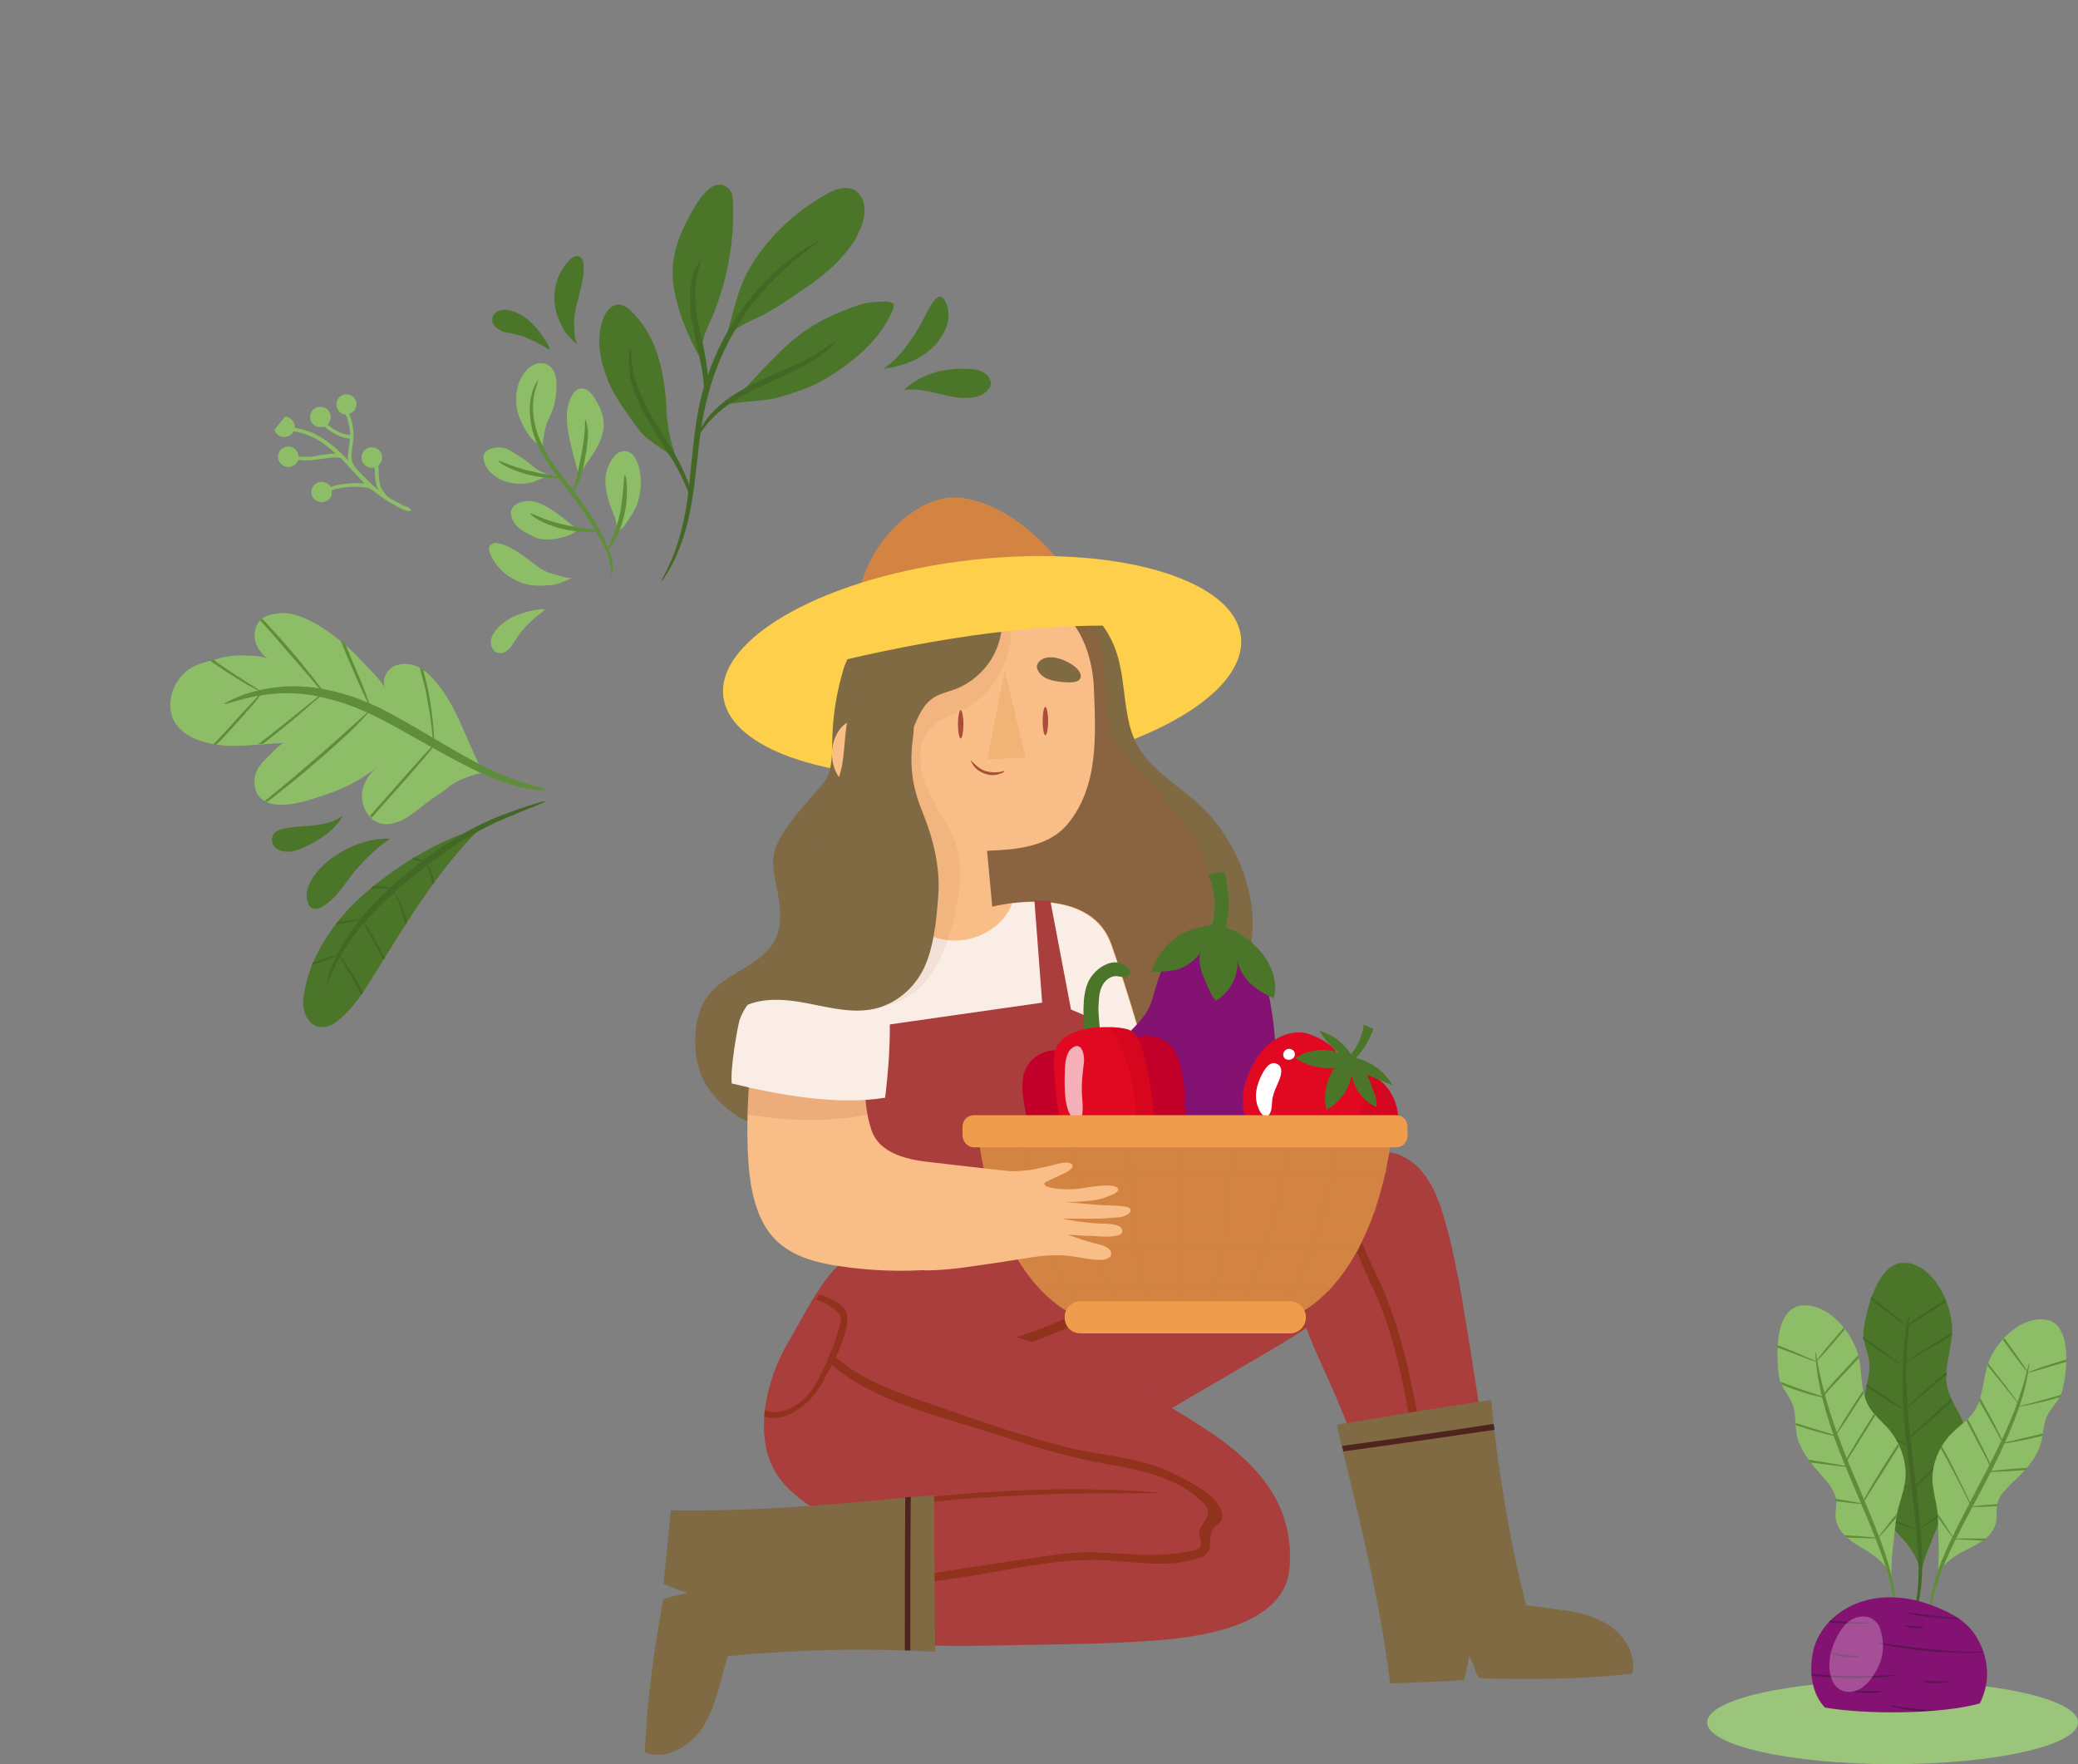 <?xml version="1.0" encoding="UTF-8"?> <svg xmlns="http://www.w3.org/2000/svg" width="622" height="528" viewBox="0 0 622 528" fill="none"><rect x="0" y="0" width="622" height="528" fill="#808080" stroke="none"/> <g clip-path="url(#clip0_52_4209)"> <path d="M322.089 174.571C315.374 165.085 307.152 156.149 296.463 151.475C292.078 149.55 287.281 148.313 282.622 149.137C279.196 149.687 276.044 151.337 273.167 153.262C263.711 159.723 257.407 170.584 256.448 181.994" fill="#D38442"></path> <path d="M216.509 208.361C214.504 190.786 247.562 172.555 290.346 167.643C333.13 162.731 369.439 172.997 371.444 190.573C373.449 208.149 340.391 226.379 297.607 231.291C254.823 236.203 218.514 225.937 216.509 208.361Z" fill="#FDCF4A"></path> <path d="M225.615 335.694C223.285 335.831 221.23 334.457 219.311 333.082C216.022 330.607 213.144 327.72 211.089 324.283C207.115 317.409 206.841 305.037 211.637 298.438C216.982 290.876 228.63 289.089 232.33 280.566C234.796 274.929 232.878 267.78 231.781 262.006C230.822 256.782 231.644 253.62 234.659 248.946C237.948 243.859 242.196 239.322 246.17 234.786C249.596 230.799 248.911 225.025 249.185 219.801C249.459 213.064 250.556 206.74 252.474 200.279C253.981 195.055 259.326 188.868 263.163 185.156C272.756 175.945 286.733 172.509 299.752 172.646C308.796 172.784 318.252 175.396 325.104 181.72C330.448 186.669 333.737 191.893 335.244 199.179C336.478 204.953 336.615 210.727 337.985 216.501C341.274 230.661 353.47 234.098 362.241 244.134C372.107 255.407 378.137 273.004 373.204 287.577C370.6 295.413 364.981 303.249 367.311 311.223C368.819 316.31 373.341 320.022 375.122 325.108C377.863 332.394 374.026 340.918 367.722 345.317C361.419 349.717 353.059 350.404 345.522 349.167" fill="#7F6A44"></path> <g opacity="0.26"> <path d="M323.322 182.957C328.256 186.531 330.037 193.268 330.448 199.454C330.859 205.641 330.311 211.964 332.23 217.876C334.422 224.612 339.63 229.699 344.563 234.786C350.044 240.56 355.526 246.609 359.089 253.758C362.652 260.906 364.159 269.43 361.693 276.991C359.5 283.728 354.293 289.227 352.237 295.963C350.319 302.012 351.004 308.611 351.963 314.797C352.922 321.121 354.019 327.445 352.922 333.769C351.826 340.093 348.126 346.28 342.096 348.342C334.97 350.679 327.433 346.692 321.404 342.43C315.785 338.581 310.441 334.457 305.37 329.92C295.915 321.671 286.87 311.635 284.815 299.262C283.581 291.976 284.815 284.277 283.581 276.991C282.622 271.492 280.156 266.268 278.922 260.769C275.907 245.921 282.622 230.936 289.337 217.189" fill="#AA4E39"></path> </g> <path d="M277.826 250.596C277.689 250.458 277.552 250.321 277.415 250.183C273.852 247.434 270.7 244.134 268.233 240.422C265.493 236.298 265.493 232.724 264.396 227.912C260.833 212.514 258.23 189.281 275.222 180.895C283.033 177.045 292.078 175.533 300.711 176.358C307.426 176.908 314.826 179.795 319.622 184.744C324.83 190.243 327.159 198.629 327.433 206.053C327.981 219.938 328.941 235.611 319.348 246.884C314.415 252.658 306.33 254.033 299.067 254.445C291.393 254.857 284.404 255.545 277.826 250.596Z" fill="#F9BE87"></path> <path d="M312.907 220.076C312.496 220.076 312.085 218.151 312.085 215.814C312.085 213.477 312.496 211.552 312.907 211.552C313.319 211.552 313.73 213.477 313.73 215.814C313.73 218.151 313.319 220.076 312.907 220.076Z" fill="#AA4E39"></path> <path d="M287.556 221.038C287.144 221.038 286.733 219.113 286.733 216.776C286.733 214.439 287.144 212.514 287.556 212.514C287.967 212.514 288.378 214.439 288.378 216.776C288.378 219.113 287.967 221.038 287.556 221.038Z" fill="#AA4E39"></path> <path d="M290.57 227.5C290.707 227.5 290.981 228.049 291.804 228.737C292.489 229.424 293.722 230.387 295.093 230.799C296.6 231.211 297.97 231.211 299.067 231.074C300.026 230.936 300.711 230.661 300.711 230.799C300.711 230.936 300.163 231.349 299.204 231.624C298.107 232.036 296.6 232.174 294.956 231.624C293.311 231.074 292.078 230.112 291.393 229.149C290.707 228.187 290.57 227.5 290.57 227.5Z" fill="#AA4E39"></path> <path opacity="0.2" d="M300.711 200.554L307.015 226.812L295.504 227.225L300.711 200.554Z" fill="#D9873B"></path> <path d="M310.578 198.629C311.948 196.43 314.826 196.43 317.019 197.117C319.074 197.667 322.911 199.592 323.459 201.929C324.007 204.678 319.622 204.266 317.978 204.128C315.237 203.853 311.811 203.303 310.578 200.416C310.304 199.867 310.304 199.042 310.578 198.629Z" fill="#7F6A44"></path> <path d="M289.611 198.629C288.241 196.43 285.363 196.43 283.17 197.117C281.115 197.667 277.278 199.592 276.73 201.929C276.182 204.678 280.567 204.266 282.211 204.128C284.952 203.853 288.378 203.303 289.611 200.416C290.022 199.867 290.022 199.042 289.611 198.629Z" fill="#9B4335"></path> <path d="M264.259 215.951C259.874 213.889 253.981 214.577 251.241 218.426C247.541 223.65 248.5 231.899 253.981 235.336C257.956 237.81 262.478 238.635 267.137 238.085" fill="#F9BE87"></path> <path d="M262.889 237.81C262.752 237.81 262.889 236.573 262.615 234.648C262.478 232.723 261.793 230.111 260.422 227.499C259.052 224.887 256.996 223.1 255.489 221.863C253.981 220.625 252.885 220.213 252.885 220.076C252.885 219.938 254.119 220.351 255.763 221.45C257.407 222.55 259.6 224.475 261.107 227.087C262.615 229.836 263.163 232.586 263.163 234.648C263.3 236.71 263.026 237.81 262.889 237.81Z" fill="#73736F"></path> <path d="M260.559 232.586C260.559 232.723 259.874 232.586 259.189 232.174C258.367 231.624 257.407 230.661 257.133 229.149C256.722 227.637 257.133 226.4 257.681 225.575C258.23 224.75 258.641 224.475 258.778 224.475C258.915 224.612 258.504 225.025 258.23 225.85C257.956 226.674 257.681 227.774 257.956 229.012C258.23 230.249 259.052 231.211 259.6 231.761C260.148 232.311 260.696 232.449 260.559 232.586Z" fill="#73736F"></path> <path d="M412.67 344.767C417.878 344.217 422.948 347.104 426.1 351.229C429.389 355.353 431.033 360.302 432.541 365.389C435.83 377.074 437.748 389.172 439.667 401.133C441.996 415.843 444.326 430.553 446.656 445.263C446.793 445.951 446.93 446.775 446.381 447.325C445.97 447.738 445.422 448.013 444.874 448.15C433.5 450.9 421.989 452.824 410.341 453.924C409.519 453.924 404.859 432.478 404.448 430.416C402.941 423.129 393.348 404.57 391.019 397.421C386.359 401.133 340.863 426.704 336.204 430.416C325.789 438.802 364.433 437.702 352.374 443.201C351.278 443.751 350.181 444.163 349.085 444.163C347.989 444.163 346.893 443.888 345.933 443.476C329.626 438.114 313.181 432.615 298.793 423.267C288.378 416.53 279.196 408.007 270.152 399.621C265.63 395.359 260.833 390.41 260.696 384.223C260.696 383.123 260.833 382.024 261.381 381.061C261.93 380.236 262.889 379.687 263.711 379.274C278.374 371.438 295.641 370.476 311.948 367.589C333.737 363.602 354.704 355.903 375.533 348.204" fill="#A93E3D"></path> <path d="M424.593 439.764C421.03 420.655 418.837 401.271 410.067 383.674C406.093 375.562 401.981 360.165 390.607 362.914C385.537 364.152 380.467 367.451 375.807 369.788C371.011 372.125 366.215 374.463 361.419 376.8C345.248 384.773 329.215 393.572 312.496 400.308C295.641 407.045 277.278 406.495 259.463 407.457C257.681 407.595 257.681 404.845 259.463 404.708C269.193 404.295 278.922 403.883 288.652 403.195C300.711 402.233 311.537 398.109 322.363 393.022C342.233 383.674 361.693 373.638 381.426 363.877C386.085 361.54 393.074 357.415 398.419 360.165C405.27 363.739 408.011 373.5 411.3 380.099C420.619 398.796 423.359 418.593 427.059 439.077C427.607 440.727 425.004 441.414 424.593 439.764Z" fill="#91321C"></path> <path d="M446.381 419.005C448.3 439.764 451.726 460.248 456.796 480.457C459.263 480.732 461.593 481.007 464.059 481.42C469.952 482.107 475.981 482.932 481.052 486.094C486.122 489.118 489.959 495.167 488.589 500.942C473.515 502.591 458.715 502.729 443.641 502.316C443.23 502.316 442.956 502.316 442.681 502.041C442.407 501.766 442.133 501.354 441.996 501.079C441.311 499.154 440.626 497.367 439.804 495.442C439.393 497.917 438.844 500.529 438.159 502.866C438.159 503.004 417.604 503.829 416.096 503.829C413.767 484.444 409.519 465.747 404.996 446.776C403.489 440.177 401.57 433.303 400.2 426.429C415.685 423.817 431.033 421.205 446.381 419.005Z" fill="#7F6A44"></path> <path d="M345.248 491.043C327.981 492.28 310.715 492.143 293.448 492.555C279.607 492.83 265.63 492.143 251.789 490.493C249.459 490.218 222.052 485.407 222.052 485.269C222.052 483.344 221.915 457.361 221.778 457.361C230.274 456.124 238.77 455.024 247.267 453.787C242.333 450.762 237.126 447.463 233.563 442.789C224.793 431.241 229.178 412.956 236.03 401.546C240.415 394.259 246.307 381.474 253.433 376.662C256.174 374.875 264.259 373.775 267 375.287C269.741 376.8 271.659 382.436 274.126 385.186C285.363 397.421 303.726 398.796 318.252 404.982C333.189 411.306 347.578 419.005 361.007 427.804C376.219 437.839 387.73 450.212 385.948 469.734C384.167 487.056 358.13 490.081 345.248 491.043Z" fill="#A93E3D"></path> <path d="M229.041 456.674C229.041 456.536 230.685 456.124 233.563 455.436C236.441 454.749 240.689 453.787 246.033 452.824C256.585 450.762 271.248 448.563 287.556 447.188C303.863 445.813 318.663 445.538 329.352 445.813C334.696 445.951 339.081 446.088 341.959 446.363C344.974 446.5 346.619 446.775 346.619 446.775C346.619 446.913 344.974 446.913 341.959 446.913C338.944 446.913 334.696 446.913 329.352 446.913C318.663 446.913 303.863 447.463 287.693 448.7C271.385 450.075 256.859 452.137 246.307 453.787C241.1 454.612 236.715 455.299 233.837 455.849C230.685 456.536 229.041 456.811 229.041 456.674Z" fill="#91321C"></path> <path d="M447.341 427.941C432.267 430.141 417.193 432.34 402.119 434.402C401.981 433.853 401.844 433.303 401.707 432.753C416.781 430.691 431.993 428.491 447.067 426.154C447.204 426.841 447.341 427.391 447.341 427.941Z" fill="#4F241E"></path> <path d="M228.767 423.954C228.767 423.267 228.904 422.717 228.904 422.03C232.741 423.679 237.537 421.755 240.826 418.593C243.841 415.706 245.759 411.444 247.404 407.732C249.185 403.883 250.556 399.758 251.652 395.634C252.337 392.609 248.089 390.41 244.252 388.898C244.526 388.348 244.937 387.935 245.211 387.385C249.048 388.76 253.159 390.547 253.57 393.709C254.119 400.033 248.637 409.244 245.759 414.468C242.47 420.38 234.659 426.154 228.767 423.954Z" fill="#91321C"></path> <path d="M330.174 437.977C318.663 435.915 307.563 432.34 296.463 428.766C280.704 423.679 260.148 419.143 247.541 407.182C247.678 407.045 247.678 406.907 247.815 406.77C248.089 406.082 248.363 405.532 248.5 404.845V404.708C256.859 412.956 269.467 417.08 280.293 420.792C292.9 425.192 305.781 429.728 318.8 433.028C328.941 435.64 340.178 435.915 349.77 440.314C353.881 442.239 367.448 448.425 365.667 454.887C365.53 455.574 364.707 455.849 364.296 456.261C362.104 458.049 362.241 460.523 362.104 462.86C362.104 464.373 360.596 465.885 359.089 466.297C348.674 469.734 337.985 466.985 327.433 466.847C314.141 466.847 300.163 470.284 287.007 472.209C281.115 473.034 275.359 474.133 269.33 474.408C263.437 474.683 257.544 473.309 251.515 473.309C249.87 473.309 249.87 470.834 251.515 470.834C256.722 470.834 261.93 471.521 267 471.796C273.304 472.209 279.881 470.697 286.185 469.734C296.737 468.222 307.426 466.435 317.978 465.06C329.763 463.548 341.274 466.572 353.059 464.785C354.43 464.51 355.8 464.373 357.17 464.098C361.556 463.135 358.267 459.836 359.089 457.911C360.322 454.887 363.474 453.099 360.048 449.663C352.1 441.826 340.863 439.902 330.174 437.977Z" fill="#91321C"></path> <path d="M279.881 494.343C259.189 493.243 238.359 493.655 217.804 495.717C217.119 498.054 216.433 500.392 215.885 502.866C214.241 508.64 212.596 514.552 208.759 519.088C204.922 523.625 198.481 526.65 193 524.45C193.685 509.19 195.604 494.48 198.344 479.633C198.344 479.22 198.481 478.945 198.756 478.67C199.03 478.395 199.441 478.258 199.852 478.12C201.77 477.708 203.826 477.295 205.744 476.745C203.278 475.921 200.948 475.096 198.619 473.996C198.619 473.996 200.674 453.512 200.811 452C220.27 452.412 239.319 451.037 258.778 449.388C265.493 448.838 272.619 447.875 279.607 447.6C279.607 463.135 279.881 478.67 279.881 494.343Z" fill="#7F6A44"></path> <path d="M270.837 493.93C270.837 478.67 270.837 463.41 270.974 448.15C271.522 448.15 272.07 448.013 272.619 448.013C272.481 463.41 272.481 478.67 272.481 494.068C271.933 493.93 271.385 493.93 270.837 493.93Z" fill="#4F241E"></path> <path d="M294.956 249.358L297.011 271.355C297.011 271.355 325.926 263.793 332.641 282.49C339.356 301.187 352.648 349.029 352.648 349.029L243.019 357.553L228.904 320.709C228.904 320.709 233.015 277.954 251.378 273.967C269.741 269.98 274.948 270.667 274.948 270.667L276.593 240.697L294.956 249.358Z" fill="#F9BE87"></path> <path d="M229.041 320.846C229.041 320.846 233.152 278.091 251.515 274.104C258.23 272.592 263.163 271.767 266.726 271.355C271.111 276.579 277.004 280.566 283.719 281.39C291.667 282.353 300.437 277.679 302.904 270.392C311.674 269.292 327.707 269.292 332.504 282.628C339.219 301.325 352.511 349.167 352.511 349.167L242.881 357.69L229.041 320.846Z" fill="#FAEDE5"></path> <g opacity="0.26"> <path opacity="0.3" d="M302.219 183.644C304.548 194.78 298.656 207.015 288.652 212.24C285.226 214.027 281.389 215.127 278.648 217.876C274.126 222.688 275.085 230.524 277.826 236.573C280.567 242.622 284.952 247.846 286.596 254.308C288.241 260.494 287.281 266.955 285.911 273.142C283.719 283.315 279.744 294.176 270.563 298.988C261.519 303.799 250.419 301.325 240.552 298.713C249.596 287.852 257.681 274.654 256.174 260.631C255.626 254.582 253.296 248.946 252.2 243.034C250.007 229.699 254.53 216.089 260.97 204.128C263.848 198.767 267.685 193.13 273.578 191.343" fill="#AA4E39"></path> </g> <path d="M254.256 329.233L257.133 273.142C259.189 272.729 261.107 272.317 262.752 272.042L265.767 306.686L311.948 300.087L309.619 269.43C311.126 269.43 312.77 269.43 314.415 269.705L320.581 302.149L325.789 304.349L332.367 346.967L318.663 351.229L259.463 356.59L254.256 329.233Z" fill="#A93E3D"></path> <path d="M297.011 174.983C300.163 180.482 300.848 187.356 298.656 193.268C296.6 199.179 291.667 204.128 285.774 206.328C283.444 207.153 280.978 207.703 279.059 209.077C274.4 212.377 273.852 219.113 270.289 223.375C268.644 225.3 266.178 226.675 263.711 226.262C262.478 225.987 261.381 225.162 260.422 224.337C256.859 221.038 255.078 216.089 254.804 211.277C254.53 206.465 255.9 201.516 257.681 197.117C259.737 192.168 262.615 187.356 266.589 183.644C270.563 179.932 275.77 177.458 281.115 177.32" fill="#7F6A44"></path> <path d="M356.348 189.693C356.348 189.693 317.293 178.42 226.848 204.266L258.915 176.221L316.881 169.347L356.348 189.693Z" fill="#FDCF4A"></path> <g clip-path="url(#clip1_52_4209)"> <path d="M379.45 296.254C377.871 289.227 374.836 282.928 368.886 280.868C361.843 278.566 353.707 280.384 349.579 286.926C347.029 290.802 346.057 295.285 344.721 299.646C343.629 303.28 340.836 306.067 338.164 308.853C328.45 319.151 315.336 328.964 314.121 344.471C312.664 363.249 331.729 376.938 349.093 374.879C372.771 371.971 381.029 343.986 381.879 323.876C382.243 314.79 381.393 304.855 379.45 296.254Z" fill="#841272"></path> <g opacity="0.26"> <path d="M381.879 323.754C382.243 314.789 381.393 304.855 379.45 296.254C377.871 289.227 374.836 282.928 369.007 280.989C371.314 292.014 371.8 303.28 370.221 314.426C369.129 322.543 366.821 330.781 361.721 337.202C355.043 345.682 344.721 349.922 335.129 354.768C330.15 357.312 325.05 360.341 320.921 364.097C327.721 371.85 338.771 376.211 349.093 374.879C372.771 371.971 381.029 343.986 381.879 323.754Z" fill="#841272"></path> </g> <path d="M377.993 285.593C375.321 282.201 371.193 278.809 366.943 277.597C367.307 274.569 368.157 271.298 367.671 268.269C367.671 267.784 367.064 263.423 366.579 261C364.879 261 363.179 261.242 361.721 261.848C363.786 266.573 364.15 271.903 362.814 276.749C362.814 276.87 357.593 277.84 356.864 278.082C354.921 278.688 353.1 279.778 351.521 280.989C348.364 283.412 345.936 286.804 344.721 290.681C344.6 291.287 351.886 290.439 352.736 290.075C355.529 288.985 357.957 287.289 359.536 284.745C358.321 286.683 359.536 290.802 360.386 292.62C361.479 295.043 362.207 297.465 363.907 299.525C368.279 296.981 370.95 291.772 370.343 286.804C370.586 289.591 372.164 292.256 374.107 294.194C376.171 296.133 378.6 297.587 381.271 298.798C382.486 294.316 380.907 289.349 377.993 285.593Z" fill="#4B7629"></path> <g opacity="0.26"> <path d="M334.157 326.177C333.429 321.574 328.693 324.603 326.871 326.42C324.564 328.6 322.986 331.508 321.65 334.294C319.829 337.929 318.736 342.048 318.614 346.046C318.614 347.499 319.221 357.676 322.257 355.011C322.621 354.647 322.864 354.163 323.107 353.678C323.957 351.982 324.443 350.165 324.807 348.348C325.414 344.834 325.9 342.411 327.6 339.383C329.3 336.354 331.243 333.325 332.943 330.297C333.671 328.964 334.4 327.51 334.157 326.177Z" fill="white"></path> </g> <g opacity="0.26"> <path d="M341.079 316.849C339.621 312.73 334.157 316.607 333.793 319.514C333.671 320.968 334.4 322.543 335.736 323.149C336.829 323.512 338.164 323.149 339.014 322.422C339.864 321.695 340.471 320.605 340.836 319.514C341.2 318.666 341.443 317.697 341.079 316.849Z" fill="white"></path> </g> </g> <g clip-path="url(#clip2_52_4209)"> <path d="M415.092 325.371C412.736 322.442 409.701 321.266 406.152 320.516C402.724 319.813 401.75 317.281 399.833 314.66C398.052 312.232 394.915 310.599 392.16 309.6C387.28 307.779 381.933 310.226 378.496 313.692C377.111 315.102 376.044 316.774 375.075 318.554C373.338 321.775 372.017 325.365 371.989 329.04C371.886 333.45 373.558 337.783 376.319 341.286C379.02 344.767 382.749 347.394 386.806 349.175C392.577 351.759 399.233 352.6 405.42 350.687C411.21 348.898 416.967 343.411 418.221 337.292C419.09 333.248 417.778 328.707 415.092 325.371Z" fill="#E10822"></path> <path d="M384.117 315.94C383.974 315.05 384.638 314.056 385.591 313.938C387.002 313.72 388.094 315.047 387.373 316.367C386.638 317.543 384.415 317.515 384.117 315.94Z" fill="white"></path> <path d="M377.463 322.122C378.381 320.114 380.075 317.363 382.251 318.415C384.305 319.42 383.419 322.066 382.726 323.675C382.056 325.223 381.325 326.748 380.959 328.414C380.579 329.935 380.931 332.088 379.981 333.458C378.652 335.446 377.184 332.93 376.648 331.61C375.502 328.802 375.832 326.149 376.91 323.368C377.051 323.005 377.275 322.606 377.463 322.122Z" fill="white"></path> <g opacity="0.26"> <path d="M418.175 337.413C419.09 333.249 417.755 328.768 415.068 325.432C413.51 323.507 411.648 322.368 409.584 321.568C409.513 322.653 409.465 323.677 409.393 324.762C408.879 329.152 407.556 333.646 404.465 336.759C399.774 341.476 392.252 341.968 385.583 340.983C381.94 340.475 378.353 339.641 374.71 339.133C375.167 339.936 375.647 340.678 376.211 341.384C378.912 344.864 382.641 347.491 386.699 349.272C392.47 351.857 399.125 352.698 405.312 350.785C411.163 349.019 416.859 343.509 418.175 337.413Z" fill="#B20016"></path> </g> <path d="M411.95 331.316C412.205 329.398 411.763 327.836 410.957 326.133C410.411 325.018 409.831 322.011 408.64 321.481C411.348 322.6 414.141 323.682 416.849 324.801C414.504 320.763 410.443 317.729 405.839 316.64C408.201 314.148 409.989 311.156 411.085 307.966C410.138 307.529 409.19 307.092 408.219 306.716C407.846 309.839 406.352 313.154 404.364 315.582C402.28 312.132 398.816 309.538 394.889 308.503C396.563 311.029 398.419 313.626 401.024 315.191C396.714 313.521 391.538 314.088 387.727 316.713C391.186 318.958 395.38 320.027 399.459 319.591C396.941 323.204 396.043 327.863 397.015 332.202C400.927 330.033 403.767 326.128 404.632 321.735C405.262 325.873 408.136 329.629 411.95 331.316Z" fill="#4B7629"></path> </g> <g clip-path="url(#clip3_52_4209)"> <path d="M316.469 314.378C312.339 314.021 308.137 316.73 306.712 320.651C306 322.576 306 324.572 306.071 326.64C306.285 329.99 307.068 333.27 307.923 336.549C309.205 341.397 310.772 346.173 312.552 350.879C313.336 352.946 314.19 355.085 315.686 356.796C318.962 360.645 325.087 361.501 329.36 358.792" fill="#C2002A"></path> <path d="M339.616 310.742C343.462 309.102 348.305 310.314 350.869 313.593C352.08 315.162 352.863 317.087 353.362 319.083C354.217 322.362 354.501 325.713 354.715 329.064C355 334.054 355.071 339.116 354.858 344.177C354.786 346.459 354.644 348.74 353.789 350.807C351.937 355.441 346.311 358.293 341.468 357.01" fill="#C2002A"></path> <path d="M324.517 298.551C324.375 299.763 324.375 300.975 324.304 302.187C324.304 304.682 324.375 307.249 324.589 309.744C324.589 309.886 324.589 310.029 324.731 310.1C324.802 310.172 324.945 310.172 325.087 310.172C326.654 310.1 328.221 309.886 329.717 309.459C329.147 309.601 328.719 302.33 328.791 301.617C328.933 299.264 328.862 296.911 330.073 294.773C330.927 293.276 332.494 292.064 334.203 292.135C335.201 292.206 336.269 292.705 337.195 292.349C337.765 292.135 338.192 291.493 338.192 290.923C338.263 289.568 336.411 288.642 335.343 288.285C334.061 287.858 332.637 288 331.426 288.499C328.862 289.497 326.654 291.707 325.586 294.202C325.016 295.557 324.731 297.054 324.517 298.551Z" fill="#4B7629"></path> <path d="M342.679 317.016C341.895 313.665 340.969 308.817 337.124 307.962C334.203 307.32 330.999 307.32 328.078 307.534C322.452 307.962 315.544 310.172 315.472 316.944C315.472 321.507 315.828 326.141 316.469 330.632C317.751 339.615 320.244 348.526 324.233 356.725C324.945 358.222 325.871 359.648 327.224 360.646C329.503 362.285 332.565 362.071 335.343 361.858C337.765 361.644 340.4 361.359 342.251 359.79C344.246 358.008 344.815 355.085 345.1 352.447C346.382 340.613 345.528 328.565 342.679 317.016Z" fill="#E10822"></path> <g opacity="0.68"> <path d="M324.446 318.085C324.731 315.804 323.805 311.312 320.743 313.807C319.105 315.162 318.82 318.085 318.749 320.01C318.677 321.578 318.677 323.147 318.677 324.715C318.749 327.638 318.891 331.559 320.6 334.054C321.882 335.979 323.663 335.409 323.948 333.412C324.233 331.63 324.019 329.777 323.876 327.994C323.663 324.715 324.019 321.364 324.446 318.085Z" fill="white"></path> </g> <g opacity="0.68"> <path d="M321.17 342.11C321.526 343.108 322.31 343.821 323.307 343.75C325.799 343.465 325.515 338.046 322.666 338.26C320.885 338.403 320.6 340.542 321.17 342.11Z" fill="white"></path> </g> <g opacity="0.23"> <path d="M342.679 317.015C341.895 313.665 340.969 308.817 337.124 307.961C335.557 307.605 333.847 307.462 332.209 307.391C338.69 317.514 341.254 330.133 339.189 341.967C338.049 348.669 335.485 355.085 335.058 361.857C335.201 361.857 335.272 361.857 335.414 361.857C337.836 361.644 340.471 361.358 342.323 359.79C344.317 358.008 344.887 355.085 345.171 352.447C346.382 340.613 345.528 328.565 342.679 317.015Z" fill="#B20016"></path> </g> </g> <path d="M345.111 337.756H364.296H416.781C416.781 337.756 414.178 375.287 392.115 391.097C389.1 393.297 385.537 394.397 381.837 394.397H364.296H345.111H327.57C323.87 394.397 320.307 393.297 317.293 391.097C295.23 375.425 292.626 337.756 292.626 337.756H345.111Z" fill="#D38442"></path> <path opacity="0.24" d="M318.389 385.048C316.47 381.749 314.963 378.312 313.593 374.737C310.167 374.737 306.741 374.737 303.452 374.737C303.178 374.325 302.904 373.775 302.767 373.363C306.193 373.363 309.756 373.363 313.181 373.363C313.044 373.088 312.907 372.813 312.907 372.4C311.811 369.376 310.852 366.214 310.03 362.914C306.193 362.914 302.219 362.914 298.381 362.914C298.244 362.502 298.107 361.952 297.97 361.54C301.807 361.54 305.781 361.54 309.619 361.54C308.659 358.103 307.974 354.666 307.289 351.229C303.178 351.229 299.204 351.229 295.093 351.229C294.956 350.816 294.956 350.267 294.819 349.854C298.93 349.854 302.904 349.854 307.015 349.854C306.193 345.867 305.644 341.88 305.096 337.756H306.467C307.015 341.743 307.7 345.867 308.522 349.854C312.907 349.854 317.156 349.854 321.541 349.854C320.856 345.867 320.17 341.88 319.896 337.756H321.267C321.678 341.743 322.226 345.867 323.048 349.854C327.981 349.854 332.778 349.854 337.711 349.854C337.437 345.867 337.3 341.88 337.3 337.756H338.67C338.807 341.743 338.944 345.867 339.081 349.854C343.604 349.854 347.989 349.854 352.511 349.854C352.511 345.867 352.511 341.743 352.511 337.756H353.881C353.881 341.743 353.881 345.867 353.881 349.854C358.541 349.854 363.2 349.854 367.859 349.854C368.133 345.867 368.27 341.88 368.27 337.756H369.641C369.504 341.743 369.367 345.867 369.23 349.854C374.163 349.854 379.096 349.854 383.893 349.854C384.578 345.867 385.263 341.88 385.537 337.756H386.907C386.496 341.743 385.948 345.867 385.263 349.854C389.648 349.854 394.033 349.854 398.419 349.854C399.241 345.867 399.926 341.88 400.474 337.756H401.844C401.296 341.743 400.611 345.867 399.789 349.854C404.996 349.854 410.204 349.854 415.274 349.854C415.137 350.267 415.137 350.816 415 351.229C409.793 351.229 404.722 351.229 399.515 351.229C398.83 354.666 398.007 358.103 397.048 361.54C402.119 361.54 407.052 361.54 412.122 361.54C411.985 361.952 411.848 362.502 411.711 362.914C406.778 362.914 401.707 362.914 396.774 362.914C396.089 365.664 395.267 368.414 394.307 371.163C394.033 371.85 393.896 372.538 393.622 373.225C398.144 373.225 402.667 373.225 407.189 373.225C406.915 373.638 406.641 374.188 406.504 374.6C401.981 374.6 397.596 374.6 393.074 374.6C391.704 378.174 390.196 381.611 388.278 384.911C391.978 384.911 395.541 384.911 399.241 384.911C398.83 385.323 398.419 385.873 398.007 386.286C394.581 386.286 391.019 386.286 387.593 386.286C385.948 389.173 383.893 391.785 381.7 394.259H379.781C382.111 391.785 384.03 389.173 385.811 386.286C382.111 386.286 378.411 386.286 374.711 386.286C373.341 389.035 371.833 391.785 370.052 394.259H368.407C370.326 391.785 371.833 389.035 373.204 386.286C370.189 386.286 367.311 386.286 364.296 386.286C363.474 389.035 362.515 391.785 361.144 394.259H359.637C361.007 391.785 362.104 389.035 362.926 386.286C359.911 386.286 356.896 386.286 353.881 386.286C353.881 388.898 353.881 391.647 353.881 394.259H352.511C352.511 391.647 352.511 388.898 352.511 386.286C349.633 386.286 346.756 386.286 344.015 386.286C344.837 389.035 345.933 391.785 347.304 394.259H345.796C344.426 391.785 343.467 389.035 342.644 386.286C339.63 386.286 336.752 386.286 333.737 386.286C335.107 389.173 336.752 391.785 338.533 394.259H336.889C335.107 391.785 333.6 389.035 332.23 386.286C328.53 386.286 324.83 386.286 320.993 386.286C322.774 389.173 324.83 391.785 327.022 394.259C326.337 394.259 325.652 394.122 324.967 393.984C322.911 391.647 320.993 389.035 319.348 386.286C316.881 386.286 314.552 386.286 312.085 386.286C311.674 385.873 311.263 385.323 310.852 384.911C313.181 385.048 315.785 385.048 318.389 385.048ZM366.489 373.225C370.189 373.225 374.026 373.225 377.726 373.225C378.548 370.476 379.233 367.864 380.056 365.114C380.33 364.289 380.467 363.602 380.604 362.777C376.356 362.777 372.107 362.777 367.722 362.777C367.448 366.351 367.037 369.788 366.489 373.225ZM368.819 351.229C368.544 354.666 368.27 358.103 367.996 361.54C372.381 361.54 376.767 361.54 381.015 361.54C381.837 358.103 382.659 354.666 383.344 351.229C378.411 351.229 373.615 351.229 368.819 351.229ZM397.87 351.229C393.485 351.229 389.1 351.229 384.715 351.229C384.03 354.666 383.344 358.103 382.385 361.54C386.77 361.54 391.019 361.54 395.404 361.54C396.363 358.103 397.048 354.666 397.87 351.229ZM393.074 369.651C393.759 367.451 394.444 365.252 395.13 362.914C390.744 362.914 386.496 362.914 382.111 362.914C381.837 363.739 381.7 364.702 381.426 365.526C380.741 368.001 380.056 370.613 379.233 373.225C383.481 373.225 387.593 373.225 391.841 373.225C392.252 372.125 392.663 370.888 393.074 369.651ZM386.359 385.048C388.278 381.749 389.922 378.312 391.293 374.737C387.181 374.737 382.933 374.737 378.822 374.737C377.726 378.312 376.493 381.749 374.985 385.048C378.822 385.048 382.522 385.048 386.359 385.048ZM373.478 385.048C374.985 381.749 376.219 378.174 377.315 374.737C373.615 374.737 370.052 374.737 366.352 374.737C365.804 378.174 365.256 381.611 364.296 385.048C367.448 385.048 370.463 385.048 373.478 385.048ZM353.607 385.048C356.759 385.048 359.911 385.048 363.063 385.048C364.022 381.611 364.57 378.174 365.119 374.737C361.281 374.737 357.444 374.737 353.607 374.737C353.607 378.037 353.607 381.474 353.607 385.048ZM353.607 373.225C357.444 373.225 361.419 373.225 365.256 373.225C365.393 371.988 365.53 370.751 365.804 369.651C366.078 367.451 366.352 365.114 366.626 362.914C362.378 362.914 357.993 362.914 353.744 362.914C353.607 366.351 353.607 369.788 353.607 373.225ZM353.607 361.54C357.993 361.54 362.241 361.54 366.626 361.54C367.037 358.103 367.311 354.666 367.448 351.229C362.789 351.229 358.13 351.229 353.607 351.229C353.607 354.666 353.607 358.103 353.607 361.54ZM312.907 368.414C313.456 370.063 313.867 371.575 314.552 373.225C318.8 373.225 322.911 373.225 327.159 373.225C326.474 371.026 325.926 368.963 325.378 366.764C324.967 365.526 324.693 364.152 324.281 362.914C320.033 362.914 315.648 362.914 311.4 362.914C311.811 364.839 312.222 366.626 312.907 368.414ZM321.541 351.229C317.156 351.229 312.907 351.229 308.522 351.229C309.207 354.666 310.03 358.103 310.989 361.54C315.237 361.54 319.622 361.54 323.87 361.54C322.911 358.103 322.226 354.666 321.541 351.229ZM337.437 351.229C332.641 351.229 327.844 351.229 322.911 351.229C323.596 354.666 324.419 358.103 325.241 361.54C329.626 361.54 333.874 361.54 338.259 361.54C337.985 358.103 337.574 354.666 337.437 351.229ZM338.396 362.914C334.148 362.914 329.9 362.914 325.652 362.914C325.789 363.189 325.789 363.602 325.926 363.877C326.748 366.901 327.57 370.063 328.53 373.225C332.23 373.225 336.067 373.225 339.767 373.225C339.219 369.788 338.807 366.351 338.396 362.914ZM352.237 351.229C347.852 351.229 343.33 351.229 338.944 351.229C339.219 354.666 339.493 358.103 339.767 361.54C343.878 361.54 348.126 361.54 352.237 361.54C352.237 358.103 352.237 354.666 352.237 351.229ZM352.237 362.914C348.126 362.914 344.015 362.914 339.904 362.914C340.178 365.114 340.315 367.451 340.726 369.651C340.863 370.888 341 371.988 341.137 373.225C344.837 373.225 348.537 373.225 352.237 373.225C352.237 369.788 352.237 366.351 352.237 362.914ZM343.193 385.048C346.207 385.048 349.085 385.048 352.1 385.048C352.1 381.611 352.1 378.174 352.1 374.737C348.4 374.737 344.837 374.737 341.137 374.737C341.685 378.037 342.37 381.611 343.193 385.048ZM332.641 385.048C335.656 385.048 338.807 385.048 341.822 385.048C340.863 381.611 340.315 378.174 339.767 374.737C336.067 374.737 332.367 374.737 328.667 374.737C329.9 378.174 331.133 381.611 332.641 385.048ZM319.896 385.048C323.733 385.048 327.433 385.048 331.27 385.048C329.763 381.749 328.53 378.174 327.433 374.737C323.322 374.737 319.074 374.737 314.963 374.737C316.333 378.174 317.978 381.749 319.896 385.048Z" fill="#D38442"></path> <path d="M291.53 343.393H417.878C419.796 343.393 421.304 341.88 421.304 339.956V337.206C421.304 335.282 419.796 333.769 417.878 333.769H291.53C289.611 333.769 288.104 335.282 288.104 337.206V339.956C288.241 341.88 289.748 343.393 291.53 343.393Z" fill="#EF9D4D"></path> <path d="M323.459 399.071H386.085C388.689 399.071 390.882 397.009 390.882 394.259C390.882 391.647 388.826 389.448 386.085 389.448H323.459C320.856 389.448 318.663 391.51 318.663 394.259C318.663 397.009 320.719 399.071 323.459 399.071Z" fill="#EF9D4D"></path> <path d="M223.833 344.63C223.833 342.843 223.696 340.918 223.696 339.268C223.696 325.246 224.793 311.086 230.274 298.025C232.878 291.701 235.619 283.315 241.374 279.191C250.281 272.867 262.615 279.603 262.615 290.739C262.615 306.549 255.626 322.084 260.833 338.169C263.3 345.592 272.344 347.242 279.333 347.929C288.789 349.029 298.107 350.129 307.563 351.091C307.974 358.653 308.248 366.214 308.659 373.913C290.159 380.237 270.015 381.886 250.693 378.862C244.526 377.899 238.085 376.25 233.289 372.125C225.889 365.802 224.244 354.528 223.833 344.63Z" fill="#F9BE87"></path> <g opacity="0.16"> <path d="M223.833 333.494C224.107 321.396 225.615 309.298 230.274 298.025C232.878 291.701 235.619 283.315 241.374 279.191C250.281 272.867 262.615 279.603 262.615 290.739C262.615 305.174 256.859 319.059 259.737 333.632C247.952 335.831 235.756 335.694 223.833 333.494Z" fill="#AA4E39"></path> </g> <path d="M219.037 324.283C218.489 320.021 220.819 307.099 221.367 305.311C222.737 301.325 225.204 298.85 227.944 295.825C236.441 286.477 242.47 276.991 254.256 271.217L259.6 277.129C268.37 290.464 266.726 313.56 264.944 328.545C250.693 330.882 233.152 327.72 219.037 324.283Z" fill="#FAEDE5"></path> <path d="M245.211 257.882C244.663 252.933 241.648 248.396 243.293 243.309C244.526 239.46 247.541 237.673 249.87 234.786C255.9 227.224 248.089 201.654 266.589 207.153C272.756 208.94 274.126 214.714 273.304 220.488C272.207 228.874 272.893 235.198 276.181 243.172C279.333 251.008 281.526 259.669 280.841 268.193C280.293 275.341 279.47 284.69 275.907 291.014C273.167 295.963 268.507 299.95 263.026 301.599C256.037 303.662 248.637 301.599 241.374 300.225C234.248 298.85 226.163 298.3 220.27 302.699C219.037 300.087 220.27 296.925 222.326 294.863C224.381 292.801 226.985 291.564 229.178 289.776C233.015 286.752 234.933 280.565 237.948 276.579C242.196 270.805 246.033 264.481 245.211 257.882Z" fill="#7F6A44"></path> <path d="M296.6 350.129C300.574 350.679 304.548 350.679 308.522 350.129C310.441 349.854 312.359 349.304 314.415 348.892C316.196 348.479 318.252 347.654 320.17 348.067C320.444 348.204 320.856 348.342 320.993 348.617C321.13 349.167 320.856 349.716 320.444 349.991C319.348 350.954 317.43 351.641 316.059 352.329C315.1 352.741 314.141 353.153 313.181 353.703C313.044 353.841 312.77 353.841 312.633 354.116C312.085 355.491 317.293 355.903 317.978 355.903C320.307 356.04 322.637 355.903 324.967 355.491C326.2 355.216 334.696 353.841 334.696 356.04C334.696 356.315 334.559 356.453 334.422 356.59C333.737 357.415 332.504 357.69 331.544 358.103C330.311 358.652 329.078 358.927 327.707 359.202C324.693 359.615 321.678 359.752 318.663 359.752C321.815 360.027 324.967 360.302 328.119 360.577C330.996 360.852 334.011 360.715 336.889 361.127C337.574 361.265 338.259 361.54 338.396 362.089C338.533 362.502 338.122 363.052 337.711 363.327C336.615 364.152 335.107 364.427 333.737 364.427C332.367 364.427 331.133 364.701 329.763 364.701C325.789 364.839 321.815 364.701 317.841 364.701C321.815 365.526 325.652 366.076 329.626 366.214C330.996 366.214 336.204 366.214 335.93 368.551C335.793 369.376 335.107 369.651 334.422 369.788C332.093 370.338 329.489 370.063 327.159 369.926C324.693 369.926 322.226 369.651 319.622 369.513C322.226 370.476 324.967 371.438 327.707 372.125C329.215 372.538 331.819 372.95 332.504 374.6C333.189 376.525 330.859 377.074 329.352 377.074C325.515 377.074 321.678 375.837 317.841 375.7C312.085 375.425 306.193 376.799 300.437 377.624C292.489 378.724 284.678 380.236 276.73 380.236" fill="#F9BE87"></path> </g> <ellipse cx="566.5" cy="515.5" rx="55.5" ry="12.5" fill="#9CC57C"></ellipse> <g clip-path="url(#clip4_52_4209)"> <path d="M560.6 387.2C560.4 387.7 560.2 388.1 560.1 388.5C559.1 391.4 558.4 394.4 557.9 397.4C557.3 401.4 558.9 403.6 559.5 407.5C560 410.9 558.5 414.3 558.2 417.7C557.7 423.3 560.3 428.7 562.6 433.5C563.4 435.1 564 436.7 564.4 438.5C565.2 441.9 564 443.5 563 446.6C562.1 449.7 563.3 453.1 565.2 455.6C567.1 458.2 569.6 460.4 571.5 463C573 465 575.3 469.2 574.6 471.9C576.1 465.5 578.8 459.8 581.2 453.8C583.1 448.8 587.1 445.1 588.5 439.8C589.9 434.8 589.2 429.3 587.2 424.7C585.8 421.5 583.7 418.7 582.9 415.3C581.5 409.3 584.7 403 584.3 396.8C583.7 389.4 579.1 379.6 571.3 378C565.7 377 562.4 382.6 560.6 387.2Z" fill="#4B7629"></path> <path d="M558.4 400.5C561.5 402.9 564.5 405 566.6 406.5C567.8 407.4 568.8 408 569.4 408.5C569.9 408 570.9 407.2 572.4 406.2C574.6 404.7 577.7 402.9 581.1 400.8C582.2 400.2 583.2 399.5 584.2 398.9C584.2 399.2 584.2 399.5 584.2 399.7C583.3 400.2 582.4 400.8 581.5 401.3C579.1 402.7 576.5 404.2 572.7 406.5C571.2 407.4 570.2 408.1 569.6 408.5C569.9 408.7 570.1 408.9 570.1 408.9C570.1 408.9 569.8 408.8 569.4 408.6C569.2 408.7 569.1 408.7 569.1 408.7C569.1 408.7 569.1 408.6 569.2 408.5C568.6 408.2 567.6 407.6 566.3 406.8C564.1 405.4 561.1 403.4 557.9 401C557.8 401 557.8 400.9 557.7 400.9C557.7 400.6 557.6 400.2 557.6 399.9C558 400.1 558.2 400.3 558.4 400.5Z" fill="#436826"></path> <path d="M560.1 415.1C563 417.1 565.6 418.8 567.5 420.1C569.4 421.4 570.6 422.2 570.5 422.2C570.5 422.3 569.2 421.6 567.2 420.5C565.2 419.3 562.6 417.7 559.7 415.7C559.3 415.5 559 415.2 558.6 415C558.7 414.7 558.7 414.5 558.8 414.2C559.2 414.5 559.6 414.8 560.1 415.1Z" fill="#436826"></path> <path d="M572.3 445.6C572.7 445.2 573.8 444 575.5 442.3C577.6 440.2 580.7 437.5 584.1 434.5C585.8 433 587.4 431.6 588.9 430.4C588.9 430.7 589 430.9 589 431.2C587.4 432.6 586 433.9 584.6 435.1C582.1 437.3 579.6 439.6 575.9 442.8C574.1 444.3 572.8 445.4 572.3 445.6C572.4 445.7 572.4 445.7 572.4 445.7C572.4 445.7 572.4 445.7 572.3 445.7C572.2 445.8 572.2 445.8 572.1 445.8C572.2 445.8 572.2 445.8 572.3 445.6C571.5 445.5 568.3 444.2 564.4 442.4C564.5 442.2 564.5 441.9 564.5 441.7C568.6 443.6 571.7 445.2 572.3 445.6Z" fill="#436826"></path> <path d="M570.7 396.9C570.8 397 570.9 397.1 570.8 397.1C570.7 397.2 569.5 396.2 567.5 394.7C564.2 392.2 561.9 390.4 559.9 388.9C559.9 388.8 560 388.7 560 388.5C560 388.4 560.1 388.3 560.1 388.1C563.2 390.4 565.8 392.6 567.8 394.2C569.3 395.6 570.3 396.5 570.7 396.9C570.8 396.5 575 393.6 580.3 390.2C581 389.8 581.7 389.3 582.3 388.9C582.4 389.1 582.5 389.3 582.6 389.6C582 390 581.4 390.4 580.7 390.8C575.5 394.3 571.2 396.9 570.7 396.9Z" fill="#436826"></path> <path d="M573.3 419.4C571.5 420.9 570.3 421.9 570.3 421.8C570.2 421.7 571.3 420.7 573 419C574.7 417.4 577.2 415.2 580 412.8C580.9 412 581.8 411.3 582.7 410.6C582.7 410.9 582.7 411.2 582.7 411.5C581.9 412.2 581.2 412.8 580.5 413.3C578.6 414.9 576.5 416.7 573.3 419.4Z" fill="#436826"></path> <path d="M572.7 428.9C574.7 427 577.5 424.5 580.6 421.7C581.8 420.7 582.9 419.6 584 418.7C584.1 418.9 584.2 419.1 584.3 419.4C583.3 420.3 582.2 421.3 581.1 422.3C578.9 424.3 576.5 426.3 573 429.4C571.7 430.6 570.9 431.6 570.4 432.2C571.1 432.6 571.5 432.8 571.5 432.9C571.5 433 571 432.8 570.2 432.5C570.1 432.6 570 432.7 570 432.7C570 432.7 570 432.6 570.1 432.4C568.1 431.6 564.3 429.9 559.9 427.8C559.8 427.5 559.7 427.2 559.6 426.8C564.3 429 568.3 431 570.3 432C570.6 431.4 571.4 430.2 572.7 428.9Z" fill="#436826"></path> <path d="M564.6 454.9C564.4 454.6 564.2 454.3 564 453.9C569.8 456 574.2 457.7 574.2 457.9C574.2 458.1 570.1 456.8 564.6 454.9Z" fill="#436826"></path> <path d="M577 455.7C578.4 454.7 580.1 453.4 582.1 452C581.9 452.4 581.7 452.8 581.5 453.2C579.9 454.3 578.4 455.3 577.2 456C575.4 457.2 574.2 457.9 574.2 457.8C574.2 457.8 575.3 457 577 455.7Z" fill="#436826"></path> <path d="M571.4 393.8C571.3 393.8 571 395.1 570.6 397.4C570.4 398.6 570.2 400 570 401.7C569.9 403.4 569.6 405.3 569.6 407.4C569.4 411.6 569.4 416.7 569.8 422.3C570.1 427.9 570.8 434 571.6 440.4C573.1 453.2 574.7 464.7 574.2 473.1C574 477.3 573.4 480.6 572.8 482.9C572.2 485.2 571.8 486.4 571.9 486.4C571.9 486.4 572.1 486.1 572.4 485.6C572.7 485 573 484.2 573.4 483C574.1 480.7 574.9 477.4 575.2 473.1C575.9 464.6 574.5 452.9 573 440.2C572.2 433.8 571.5 427.7 571.1 422.2C570.7 416.7 570.5 411.6 570.7 407.4C570.7 405.3 570.9 403.4 571 401.7C571.2 400 571.3 398.6 571.4 397.4C571.3 395.2 571.5 393.8 571.4 393.8Z" fill="#436826"></path> <path d="M618.5 406C618.5 406.4 618.5 406.9 618.5 407.3C618.4 410 618.1 412.8 617.5 415.4C616.8 419 614.7 420.2 613 423.3C611.5 426 611.7 429.3 610.8 432.2C609.4 437 605.6 440.7 602.1 444C601 445.1 599.9 446.2 599 447.5C597.3 450 597.8 451.8 597.6 454.7C597.4 457.6 595.3 460 592.9 461.5C590.4 463.1 587.7 464.1 585.3 465.7C583.4 466.9 580.2 469.6 579.9 472.1C580.6 466.3 580.2 460.7 580.1 454.9C580.1 450.1 578 445.8 578.5 440.9C579 436.3 581.2 431.9 584.4 428.8C586.6 426.6 589.3 424.9 591 422.3C594 417.7 593.4 411.5 595.7 406.5C598.5 400.5 605.5 393.8 612.5 395C617.4 395.8 618.4 401.6 618.5 406Z" fill="#8EBD68"></path> <path d="M616.1 417.7C612.7 418.7 609.6 419.5 607.4 420.1C606.1 420.4 605.1 420.7 604.5 420.8C604.2 420.3 603.7 419.2 602.7 417.9C601.3 416 599.3 413.4 597.1 410.6C596.4 409.7 595.7 408.9 595.1 408C595 408.2 594.9 408.5 594.9 408.7C595.5 409.4 596.1 410.2 596.7 410.9C598.2 412.8 599.9 414.9 602.4 418C603.4 419.2 604 420.2 604.4 420.7C604.1 420.8 603.9 420.9 603.9 420.9C603.9 420.9 604.1 420.9 604.6 420.9C604.7 421 604.8 421.1 604.8 421.1C604.8 421.1 604.8 421 604.7 420.9C605.3 420.8 606.3 420.7 607.6 420.4C609.9 420 613 419.2 616.4 418.2C616.5 418.2 616.5 418.2 616.6 418.2C616.7 417.9 616.9 417.7 617 417.4C616.6 417.6 616.3 417.6 616.1 417.7Z" fill="#5F8E3A"></path> <path d="M610.1 429.4C607.1 430.1 604.4 430.7 602.4 431.2C600.4 431.6 599.2 431.9 599.2 432C599.2 432.1 600.5 432 602.5 431.6C604.5 431.3 607.3 430.7 610.3 430C610.7 429.9 611.1 429.8 611.4 429.7C611.4 429.5 611.5 429.2 611.5 429C611 429.2 610.5 429.3 610.1 429.4Z" fill="#5F8E3A"></path> <path d="M590.2 450.9C590 450.4 589.5 449.1 588.5 447.1C587.4 444.7 585.7 441.4 583.9 437.8C583 436 582.1 434.4 581.2 432.8C581.1 433 581 433.2 580.9 433.4C581.8 435.1 582.6 436.6 583.4 438C584.8 440.6 586.2 443.3 588.2 447.2C589.1 449.2 589.8 450.5 590.2 450.9C590.1 450.9 590.1 451 590.1 451C590.1 450.9 590.1 451 590.2 450.9C590.2 451.1 590.2 451.1 590.2 451.1C590.2 451.1 590.2 451.1 590.2 451C590.9 451.1 593.9 451 597.8 450.8C597.8 450.6 597.9 450.4 597.9 450.2C593.9 450.4 590.8 450.7 590.2 450.9Z" fill="#5F8E3A"></path> <path d="M607 410.8C606.9 410.9 606.8 410.9 606.8 410.9C606.8 411 608.2 410.6 610.3 410C613.9 408.9 616.3 408.2 618.5 407.6C618.5 407.5 618.5 407.4 618.5 407.3C618.5 407.2 618.5 407.1 618.5 406.9C615.2 407.8 612.3 408.8 610.2 409.5C608.6 410.1 607.4 410.6 607 410.8C607 410.4 604.4 406.7 601.2 402.2C600.8 401.6 600.3 401 599.9 400.5C599.8 400.7 599.6 400.8 599.5 401C599.9 401.5 600.3 402.1 600.7 402.6C603.9 407.1 606.6 410.6 607 410.8Z" fill="#5F8E3A"></path> <path d="M597.7 428.7C598.7 430.6 599.4 431.7 599.5 431.7C599.6 431.7 599.1 430.4 598.1 428.5C597.2 426.6 595.8 424 594.2 421.1C593.7 420.2 593.2 419.3 592.7 418.4C592.6 418.7 592.5 418.9 592.4 419.2C592.8 420 593.2 420.7 593.6 421.4C594.7 423.3 595.9 425.4 597.7 428.7Z" fill="#5F8E3A"></path> <path d="M595.2 436.9C594.2 434.7 592.6 431.7 590.9 428.3C590.3 427 589.6 425.8 589 424.7C588.8 424.8 588.7 425 588.5 425.1C589.1 426.2 589.7 427.4 590.3 428.5C591.5 430.8 592.8 433.3 594.8 437C595.5 438.4 595.9 439.6 596 440.2C595.3 440.3 594.9 440.4 594.9 440.4C594.9 440.4 595.3 440.5 596.1 440.5C596.1 440.7 596.2 440.7 596.2 440.7C596.2 440.7 596.2 440.6 596.2 440.5C598.1 440.5 601.8 440.3 606.2 440C606.4 439.8 606.6 439.5 606.8 439.3C602.2 439.6 598.2 440 596.2 440.2C596.1 439.6 595.9 438.3 595.2 436.9Z" fill="#5F8E3A"></path> <path d="M593.7 461.1C594 460.9 594.2 460.7 594.5 460.5C589 460.4 584.8 460.4 584.8 460.6C584.7 460.7 588.5 460.9 593.7 461.1Z" fill="#5F8E3A"></path> <path d="M583.1 457.7C582.3 456.4 581.2 454.8 580 453C580 453.4 580.1 453.8 580.1 454.2C581.1 455.6 582 456.9 582.8 457.9C583.9 459.5 584.7 460.4 584.8 460.4C584.8 460.4 584.2 459.4 583.1 457.7Z" fill="#5F8E3A"></path> <path d="M607.4 408C607.2 407.9 606.4 412.6 603.9 419.6C601.5 426.7 596.9 436 591.5 446.1C586.2 456.2 581.3 465.5 579.2 472.8C578.1 476.4 577.7 479.5 577.6 481.6C577.5 483.7 577.7 484.9 577.7 484.9C577.8 484.9 577.8 483.7 578.1 481.7C578.3 479.6 578.9 476.6 580.1 473.1C582.4 466 587.3 456.8 592.7 446.7C598.1 436.6 602.5 427.1 604.8 419.9C605.4 418.1 605.8 416.5 606.2 415C606.5 413.5 606.8 412.3 607 411.2C607.3 409.2 607.5 408 607.4 408Z" fill="#5F8E3A"></path> <path d="M532.2 401.6C532.2 402.1 532.1 402.5 532.1 402.9C531.9 405.7 532.1 408.6 532.4 411.4C532.9 415.1 534.9 416.6 536.4 419.9C537.7 422.8 537.2 426.2 537.8 429.3C538.8 434.3 542.4 438.4 545.7 442.1C546.8 443.3 547.8 444.5 548.6 446C550.2 448.8 549.5 450.5 549.4 453.5C549.4 456.5 551.3 459.1 553.7 460.9C556.1 462.7 558.8 464 561.2 465.8C563.1 467.2 566.1 470.2 566.2 472.8C565.9 466.8 566.9 461 567.5 455.1C568 450.2 570.5 445.9 570.4 440.8C570.3 436 568.4 431.4 565.4 427.8C563.3 425.4 560.7 423.4 559.2 420.6C556.5 415.6 557.7 409.3 555.7 403.9C553.3 397.5 546.7 390.1 539.4 390.7C534.2 391.2 532.6 397 532.2 401.6Z" fill="#8EBD68"></path> <path d="M533.6 413.8C537 415.1 540.1 416.2 542.4 416.9C543.7 417.3 544.7 417.7 545.4 417.9C545.7 417.4 546.4 416.3 547.5 415.1C549.1 413.2 551.4 410.8 553.9 408.1C554.7 407.2 555.5 406.4 556.2 405.6C556.3 405.9 556.3 406.1 556.4 406.4C555.8 407.1 555.1 407.8 554.4 408.6C552.6 410.5 550.7 412.5 547.9 415.5C546.8 416.7 546.1 417.6 545.7 418.1C546 418.2 546.2 418.3 546.2 418.3C546.2 418.3 546 418.3 545.5 418.2C545.4 418.3 545.3 418.4 545.3 418.4C545.3 418.4 545.3 418.3 545.4 418.2C544.7 418.1 543.7 417.8 542.4 417.5C540.1 416.9 536.9 415.9 533.5 414.5C533.4 414.5 533.4 414.5 533.3 414.4C533.2 414.1 533.1 413.8 533 413.5C533.1 413.6 533.4 413.7 533.6 413.8Z" fill="#5F8E3A"></path> <path d="M538.8 426.3C541.8 427.3 544.6 428.1 546.6 428.7C548.6 429.3 549.8 429.7 549.8 429.8C549.8 429.9 548.5 429.7 546.5 429.2C544.5 428.7 541.7 427.9 538.6 426.9C538.2 426.8 537.8 426.7 537.5 426.5C537.5 426.3 537.5 426 537.5 425.8C537.9 426 538.3 426.2 538.8 426.3Z" fill="#5F8E3A"></path> <path d="M557.3 450C557.5 449.5 558.2 448.2 559.3 446.3C560.7 443.9 562.6 440.7 564.9 437.1C566 435.4 567.1 433.7 568.1 432.2C568.2 432.4 568.3 432.6 568.4 432.9C567.3 434.6 566.4 436 565.5 437.5C563.9 440.1 562.2 442.8 559.7 446.6C558.6 448.4 557.8 449.7 557.3 450C557.4 450.1 557.4 450.1 557.4 450.1C557.5 450.1 557.4 450.1 557.3 450C557.3 450.2 557.3 450.2 557.2 450.2C557.2 450.2 557.2 450.2 557.2 450.1C556.5 450.1 553.4 449.8 549.4 449.3C549.4 449.1 549.4 448.9 549.3 448.6C553.5 449.2 556.7 449.8 557.3 450Z" fill="#5F8E3A"></path> <path d="M543.6 407.5C543.7 407.6 543.8 407.6 543.8 407.6C543.8 407.7 542.4 407.2 540.2 406.4C536.6 405 534.2 404.1 532 403.3C532 403.2 532 403.1 532 403C532 402.9 532 402.8 532 402.6C535.3 403.8 538.2 405 540.3 406C542 406.6 543.2 407.2 543.6 407.5C543.6 407.1 546.6 403.5 550.4 399.1C550.9 398.5 551.4 398 551.8 397.4C551.9 397.6 552.1 397.7 552.2 397.9C551.8 398.4 551.3 399 550.8 399.5C547.2 403.9 544 407.3 543.6 407.5Z" fill="#5F8E3A"></path> <path d="M551.6 426.6C550.4 428.4 549.6 429.5 549.5 429.5C549.4 429.5 550.1 428.2 551.2 426.3C552.3 424.4 554 421.8 555.8 419C556.4 418.1 557 417.2 557.6 416.3C557.7 416.6 557.7 416.9 557.8 417.1C557.3 417.9 556.8 418.6 556.3 419.3C555.1 421.3 553.7 423.4 551.6 426.6Z" fill="#5F8E3A"></path> <path d="M553.5 435.2C554.8 433 556.6 430 558.7 426.7C559.5 425.5 560.2 424.3 560.9 423.2C561 423.4 561.2 423.5 561.3 423.7C560.6 424.8 559.9 425.9 559.2 427.1C557.7 429.4 556.2 431.9 553.9 435.5C553 436.9 552.6 438 552.3 438.7C553 438.9 553.4 439 553.4 439C553.4 439.1 552.9 439 552.2 439C552.1 439.2 552.1 439.2 552.1 439.2C552.1 439.2 552.1 439.1 552.1 439C550.2 438.8 546.4 438.3 541.9 437.7C541.7 437.5 541.5 437.2 541.4 436.9C546.1 437.6 550.2 438.3 552.2 438.7C552.3 437.9 552.6 436.7 553.5 435.2Z" fill="#5F8E3A"></path> <path d="M552.9 460.2C552.6 460 552.4 459.7 552.2 459.5C557.9 459.8 562.2 460.2 562.2 460.4C562.1 460.5 558.2 460.4 552.9 460.2Z" fill="#5F8E3A"></path> <path d="M564.1 457.6C565 456.4 566.3 454.8 567.7 453C567.6 453.4 567.6 453.8 567.5 454.3C566.3 455.7 565.3 456.9 564.4 457.9C563.1 459.4 562.2 460.3 562.2 460.3C562.1 460.2 562.8 459.2 564.1 457.6Z" fill="#5F8E3A"></path> <path d="M543.4 404.6C543.3 404.6 543.4 405.8 543.6 408C543.7 409.1 543.9 410.4 544.1 411.9C544.4 413.4 544.7 415.2 545.1 417C546 420.8 547.3 425.2 549 430.1C550.7 434.9 552.9 440.2 555.2 445.6C559.8 456.5 564.1 466.3 565.8 473.8C566.7 477.5 567 480.6 567 482.8C567.1 485 567 486.1 567.1 486.2C567.1 486.2 567.2 485.9 567.3 485.3C567.4 484.7 567.5 483.9 567.5 482.8C567.6 480.6 567.4 477.4 566.6 473.6C565.2 465.9 561 456 556.4 445.1C554.1 439.7 551.9 434.5 550.2 429.7C548.4 424.9 547 420.5 546.1 416.8C544 409.3 543.7 404.5 543.4 404.6Z" fill="#5F8E3A"></path> <path d="M593.6 494.1C593.3 493.3 593 492.5 592.6 491.8C589.7 485.6 584.7 483 578.6 480.6C571.4 477.8 563.3 477 556 479.8C549.7 482.2 544.4 487.3 542.8 493.9C541.3 500.3 542.2 508.1 547.7 512.4C554 517.4 562.6 519 566 527.1C567.4 525.7 569 524.5 570.8 523.5C577 520.3 585.4 520.4 589.7 514.5C594.3 508.4 596.2 501.6 593.6 494.1Z" fill="#841272"></path> <path d="M578.6 494.3C583.3 494.7 587.5 494.8 590.6 494.7C591.9 494.7 592.9 494.6 593.7 494.6C593.7 494.5 593.6 494.4 593.6 494.3C592.5 494.3 591.5 494.3 590.5 494.3C587.4 494.3 583.2 494.1 578.6 493.7C574 493.3 569.8 492.7 566.8 492.3C565.7 492.1 564.5 491.9 563.2 491.7C562.4 491.6 561.9 491.5 561.9 491.6C561.9 491.6 562.3 491.8 563.2 492C564 492.2 565.2 492.5 566.7 492.8C569.7 493.2 573.9 493.9 578.6 494.3Z" fill="#591451"></path> <path d="M575.8 487.1C575.8 486.9 574.5 486.8 573 486.7C571.5 486.6 570.2 486.4 570.2 486.6C570.2 486.8 571.4 487.2 573 487.3C574.5 487.4 575.8 487.3 575.8 487.1Z" fill="#591451"></path> <path d="M556.3 495.8C556.3 495.6 554.4 495.6 552.2 495.3C549.9 495 548.1 494.6 548.1 494.8C548.1 495 549.8 495.6 552.1 495.9C554.4 496.2 556.3 496 556.3 495.8Z" fill="#591451"></path> <path d="M563.3 506.3C563.3 506.1 561.4 506.1 559.1 506.1C556.8 506.1 554.9 506.1 554.9 506.3C554.9 506.5 556.8 506.7 559.1 506.7C561.4 506.7 563.3 506.4 563.3 506.3Z" fill="#591451"></path> <path d="M583.5 503.3C583.5 503.1 581.7 503.2 579.5 503.2C577.3 503.1 575.6 502.9 575.5 503.1C575.5 503.3 577.2 503.8 579.4 503.8C581.8 503.8 583.5 503.4 583.5 503.3Z" fill="#591451"></path> <path d="M571.3 520.8C571.3 520.6 569.7 520.9 567.8 521.1C565.9 521.3 564.3 521.3 564.3 521.4C564.3 521.6 565.9 521.8 567.8 521.7C569.9 521.5 571.4 521 571.3 520.8Z" fill="#591451"></path> <path d="M585.9 484.2H585.8C584.2 484.1 582 483.9 579.5 483.6C577 483.3 574.8 483.1 573.2 482.9C571.6 482.7 570.6 482.6 570.6 482.7C570.6 482.8 571.6 483 573.2 483.3C574.8 483.6 577 484 579.5 484.2C582 484.5 584.2 484.6 585.8 484.6C586.1 484.6 586.3 484.6 586.6 484.6C586.3 484.4 586.1 484.3 585.9 484.2Z" fill="#591451"></path> <path d="M557.7 485.6C555.7 485.6 552.9 485.5 549.8 485.2C549.2 485.2 548.5 485.1 547.9 485C547.7 485.2 547.6 485.4 547.4 485.5C548.2 485.6 548.9 485.7 549.7 485.7C552.8 485.9 555.6 486 557.6 485.9C559.6 485.8 560.9 485.7 560.9 485.6C560.9 485.6 559.7 485.6 557.7 485.6Z" fill="#591451"></path> <path d="M591.2 511.6C588.5 511.8 584.7 512 580.5 511.9C576.3 511.8 572.6 511.4 569.8 511C567.1 510.6 565.4 510.3 565.4 510.4C565.4 510.4 565.8 510.6 566.5 510.8C567.2 511 568.3 511.2 569.7 511.5C572.4 512 576.2 512.5 580.4 512.6C584.6 512.7 588.4 512.5 591.2 512.1C591.3 512.1 591.4 512.1 591.5 512.1C591.6 512 591.7 511.8 591.8 511.7C591.6 511.6 591.4 511.6 591.2 511.6Z" fill="#591451"></path> <path d="M566.9 501.3C565.7 501.4 564.6 501.4 563.6 501.5C560.8 501.6 556.9 501.7 552.6 501.6C548.6 501.5 545 501.3 542.3 501C542.3 501.2 542.3 501.3 542.3 501.5C545 501.8 548.6 502.1 552.6 502.2C556.9 502.3 560.8 502.1 563.6 501.9C565 501.8 566.1 501.7 566.9 501.5C567.7 501.4 568.1 501.3 568.1 501.3C568.2 501.3 567.7 501.3 566.9 501.3Z" fill="#591451"></path> <path d="M568.1 517.6C568.1 517.5 566.9 517.4 564.9 517.2C561.4 516.9 559.2 516.7 557.3 516.6C556 516.5 554.8 516.4 553.7 516.2C554.1 516.4 554.6 516.7 555 516.9C555.7 517 556.5 517.1 557.2 517.1C560.2 517.4 562.9 517.5 564.9 517.6C566.9 517.7 568.1 517.7 568.1 517.6Z" fill="#591451"></path> <g opacity="0.26"> <path d="M592.6 491.8C589.7 485.6 584.7 483 578.6 480.6C576.9 480 575.2 479.4 573.5 479C576.4 482 578.7 485.7 579.9 489.7C581.9 496.3 581.1 503.7 577.7 509.7C576 512.7 573.8 515.4 571.6 518C569.5 520.6 567.3 523.3 565.6 526.2C565.8 526.5 565.9 526.8 566.1 527.2C567.5 525.8 569.1 524.6 570.9 523.6C577.1 520.4 585.5 520.5 589.8 514.6C594.3 508.4 596.3 501.5 593.6 494.1C593.3 493.4 593 492.6 592.6 491.8Z" fill="#841272"></path> </g> <g opacity="0.26"> <path d="M560.7 501.5C563.6 497.3 564.3 493.1 563 488.2C561.6 482.6 555.3 482.7 552.1 486.5C549.3 489.8 547.3 495 547.6 499.3C547.8 501.8 548.6 504.5 550.8 505.7C552.5 506.7 554.7 506.5 556.5 505.6C558.2 504.7 559.6 503.2 560.7 501.5Z" fill="white"></path> </g> </g> <path fill-rule="evenodd" clip-rule="evenodd" d="M543.596 510.599C549.216 511.74 557.318 512.5 566.5 512.5C575.682 512.5 583.784 511.74 589.404 510.599C592.276 510.017 594.11 509.411 595.045 508.962C595.234 508.872 595.328 508.815 595.349 508.801C595.323 508.819 595.197 508.908 595.018 509.085C594.634 509.466 593.5 510.796 593.5 513H608.5C608.5 516.171 606.883 518.444 605.58 519.736C604.294 521.012 602.793 521.882 601.533 522.487C598.976 523.713 595.758 524.616 592.387 525.3C585.52 526.693 576.372 527.5 566.5 527.5C556.628 527.5 547.48 526.693 540.613 525.3C537.242 524.616 534.024 523.713 531.467 522.487C530.207 521.882 528.706 521.012 527.42 519.736C526.117 518.444 524.5 516.171 524.5 513H539.5C539.5 510.796 538.366 509.466 537.982 509.085C537.803 508.908 537.677 508.819 537.651 508.801C537.672 508.815 537.766 508.872 537.955 508.962C538.89 509.411 540.724 510.017 543.596 510.599ZM537.646 508.798C537.646 508.798 537.647 508.799 537.651 508.801C537.647 508.799 537.646 508.798 537.646 508.798ZM595.354 508.798C595.354 508.798 595.353 508.799 595.349 508.801C595.353 508.799 595.354 508.798 595.354 508.798Z" fill="#9CC57C"></path> <g clip-path="url(#clip5_52_4209)"> <path d="M241.403 85.937C237.083 88.943 232.17 92.453 227.441 94.746C223.947 96.46 218.001 98.569 216.764 102.843C219.383 94.604 220.477 86.326 225.152 78.933C230.558 70.367 238.404 63.145 247.17 58.205C250.424 56.302 255.134 54.772 257.661 58.713C260.187 62.655 258.004 68.126 255.928 71.738C252.364 77.481 247.148 82.113 241.403 85.937Z" fill="#4B7629"></path> <path d="M267.117 93.028C263.381 101.941 254.653 109.049 246.505 113.699C242.444 116.131 237.923 117.422 233.522 118.807C228.692 120.243 223.327 119.894 218.446 120.901C225.271 114.233 231.232 106.689 238.68 100.708C242.76 97.513 247.25 95.031 252.03 93.167C255.359 91.907 258.664 90.433 262.238 90.34C263.216 90.334 266.431 89.957 267.295 90.834C267.654 91.117 267.54 92 267.117 93.028Z" fill="#4B7629"></path> <path d="M209.833 107.676C205.832 100.431 202.544 92.775 201.469 84.535C200.615 77.246 203.101 70.652 206.59 64.267C208.477 60.895 213.404 51.95 218.175 56.498C219.158 57.469 219.334 58.97 219.39 60.376C219.915 72.267 217.653 84.484 212.952 95.358C211.141 99.374 209.046 103.748 210.312 108.055" fill="#4B7629"></path> <path d="M196.663 105.635C195.013 100.83 192.556 96.555 188.768 92.978C187.785 92.007 186.373 91.086 184.967 91.142C182.918 91.274 181.404 93.19 180.653 95.125C178.047 101.624 179.809 109.241 182.732 115.635C185 120.15 188.1 124.35 191.081 128.456C192.883 130.852 195.467 132.505 197.837 134.183C199.01 134.915 200.062 135.552 200.736 136.669C201.505 137.665 202.154 138.567 203.327 139.299C201.078 134.021 199.951 129.046 199.512 123.447C199.357 117.489 198.533 111.392 196.663 105.635Z" fill="#4B7629"></path> <path d="M111.817 292.046C121.33 276.805 130.933 260.467 143.799 247.875C132.21 250.972 120.644 257.979 111.323 265.591C101.598 273.468 93.511 284.196 91.154 296.533C90.763 298.752 90.466 300.852 91.146 302.945C91.826 305.039 93.363 307.032 95.463 307.329C97.802 307.815 100.248 306.442 102.002 304.715C106.057 301.305 108.984 296.616 111.817 292.046Z" fill="#4B7629"></path> <path d="M97.441 295.47C97.775 295.54 99.057 290.717 103.258 283.922C105.359 280.525 108.292 276.812 111.963 272.905C115.539 269.117 119.973 265.229 124.741 261.41C129.509 257.591 134.327 254.201 138.672 251.41C143.232 248.593 147.438 246.47 151.171 244.946C158.517 241.803 163.322 240.153 163.177 239.844C163.057 239.749 161.891 239.995 159.797 240.675C157.584 241.26 154.564 242.375 150.711 243.805C146.858 245.234 142.532 247.263 137.853 249.985C133.174 252.706 128.356 256.097 123.588 259.915C118.725 263.854 114.386 267.623 110.74 271.744C107.07 275.652 104.281 279.673 102.3 283.165C100.319 286.657 99.051 289.74 98.325 291.89C97.624 294.254 97.441 295.47 97.441 295.47Z" fill="#436826"></path> <path d="M106.571 260.281C109.838 256.638 112.752 253.688 116.788 251.042C108.895 250.446 98.32 255.707 93.879 262.312C92.201 264.682 91.147 267.74 92.211 270.331C92.381 270.855 92.646 271.258 93.125 271.637C94.083 272.394 95.653 271.884 96.769 271.209C100.925 268.658 103.424 264.018 106.571 260.281Z" fill="#4B7629"></path> <path d="M89.872 254.089C94.841 251.985 100.019 248.879 102.612 244.12C97.106 248.134 90.398 246.53 84.188 248.236C83.45 248.431 82.832 248.721 82.334 249.106C81.243 249.994 81.135 251.854 81.929 253.065C82.723 254.276 84.204 254.863 85.73 254.901C87.161 255.059 88.516 254.574 89.872 254.089Z" fill="#4B7629"></path> <path d="M137.381 215.378C135.642 211.67 133.714 208.202 131.288 205.118C129.631 203.03 127.879 201.062 125.559 199.813C123.24 198.564 120.377 198.248 117.905 199.407C115.553 200.66 114.165 203.648 115.324 206.12C114.045 203.554 111.001 200.759 109.01 198.602C106.634 195.947 104.069 193.532 101.314 191.355C96.764 187.76 89.799 183.035 83.771 183.524C81.842 183.751 79.913 183.977 78.323 185.25C76.545 186.762 75.869 189.341 76.36 191.673C76.851 194.006 78.483 195.88 80.399 197.393C78.843 196.163 75.053 196.282 73.193 196.174C70.571 196.047 67.998 196.348 65.476 197.079C60.526 198.42 56.787 198.967 53.501 203.373C50.782 207.06 50.005 212.475 52.411 216.322C53.999 218.744 56.369 220.422 59.093 221.406C67.407 224.669 76.619 222.611 85.175 222.368C83.983 222.399 81.593 225.179 80.716 226.042C79.341 227.29 77.682 228.897 76.906 230.618C75.682 233.152 75.92 237.036 78.101 238.953C82.941 243.167 92.715 239.413 97.734 237.738C103.491 235.868 108.908 232.951 113.556 229.037C111.065 230.959 108.984 233.594 108.478 236.696C107.556 241.802 111.38 247.547 116.809 246.585C122.452 245.597 126.048 241.046 130.607 238.23C132.934 236.762 134.877 234.795 137.349 233.636C138.061 233.227 144.291 230.758 144.821 231.565C142.048 226.457 139.869 220.845 137.381 215.378Z" fill="#8EBD68"></path> <path d="M163.752 236.408C163.796 235.86 157.977 235.347 149.492 231.561C145.263 229.775 140.384 227.087 135.026 224.021C129.668 220.955 123.806 217.296 117.54 213.901C111.155 210.412 104.656 207.806 98.427 206.58C92.174 205.14 86.31 205.176 81.714 205.823C76.903 206.496 73.239 207.686 70.862 208.726C68.485 209.765 67.154 210.464 67.179 210.679C67.204 210.893 68.56 210.408 71.082 209.678C73.605 208.947 77.199 208.091 81.82 207.658C86.442 207.225 91.902 207.454 97.846 209.039C103.766 210.409 110.051 213.041 116.316 216.435C122.582 219.83 128.419 223.274 133.871 226.221C139.324 229.167 144.417 231.83 148.836 233.376C149.864 233.799 150.986 234.102 152.013 234.525C153.135 234.828 154.043 235.156 154.831 235.39C156.621 235.832 158.292 236.179 159.509 236.362C162.132 236.489 163.657 236.528 163.752 236.408Z" fill="#5F8E3A"></path> <path d="M129.745 217.903C129.488 214.782 128.985 210.495 128.003 205.829C127.563 203.925 127.147 202.235 126.732 200.545C126.372 200.261 126.133 200.072 125.679 199.908C126.12 201.812 126.68 203.811 127.265 206.024C128.247 210.69 128.845 214.857 129.196 217.859C129.548 220.86 129.68 222.909 129.894 222.884C129.894 222.884 130.002 221.024 129.745 217.903Z" fill="#5F8E3A"></path> <path d="M110.732 211.44C110.827 211.32 110.317 209.75 109.372 207.253C108.427 204.756 106.928 201.237 105.284 197.409C104.654 195.745 103.93 194.2 103.325 192.749C102.846 192.371 102.367 191.993 101.888 191.614C102.757 193.468 103.438 195.561 104.452 197.724C106.096 201.552 107.595 205.071 108.754 207.543C109.913 210.014 110.638 211.559 110.732 211.44Z" fill="#5F8E3A"></path> <path d="M130.676 222.14C130.437 221.951 123.997 229.117 116.232 237.96C114.315 240.14 112.492 242.201 110.764 244.143C111.003 244.332 111.028 244.546 111.268 244.735C112.996 242.794 114.819 240.733 116.736 238.553C124.715 229.685 130.916 222.33 130.676 222.14Z" fill="#5F8E3A"></path> <path d="M93.757 202.89C91.331 199.806 87.777 195.442 83.769 190.914C81.897 188.851 80.145 186.883 78.418 185.13C78.229 185.37 78.014 185.395 77.825 185.634C79.457 187.507 81.304 189.355 82.961 191.443C86.969 195.971 90.498 200.121 93.139 203.18C94.028 204.271 95.036 205.457 96.164 206.737C96.907 207.519 97.292 208.017 97.386 207.898C97.386 207.898 97.097 207.28 96.448 206.378C95.944 205.785 95.03 204.479 93.757 202.89Z" fill="#5F8E3A"></path> <path d="M63.881 197.374C63.452 197.425 63.143 197.57 62.834 197.714C63.553 198.282 64.366 198.73 65.084 199.298C68.507 201.613 71.665 203.525 73.89 204.894C76.21 206.143 77.716 206.944 77.811 206.824C77.905 206.705 76.493 205.784 74.268 204.415C72.043 203.046 68.98 201.014 65.557 198.699C64.959 198.226 64.36 197.753 63.881 197.374Z" fill="#5F8E3A"></path> <path d="M110.101 213.47C110.978 212.606 111.451 212.007 111.451 212.007C111.451 212.007 110.858 212.511 109.862 213.28C108.392 214.648 107.112 215.776 105.831 216.904C102.394 220.023 97.677 224.271 92.341 228.808C87.409 233.081 82.855 236.875 79.273 239.685C79.513 239.875 79.727 239.849 79.967 240.039C83.454 237.348 88.127 233.649 92.87 229.616C98.206 225.078 103.018 220.711 106.241 217.617C107.969 215.675 109.344 214.428 110.101 213.47Z" fill="#5F8E3A"></path> <path d="M97.475 206.801C97.355 206.706 95.671 208.099 92.991 210.26C88.532 213.934 85.448 216.36 82.364 218.786C80.775 220.059 79.186 221.332 77.287 222.75C77.716 222.7 78.359 222.624 78.788 222.574C80.188 221.541 81.468 220.413 82.868 219.379C87.043 216.065 90.695 212.92 93.35 210.544C96.031 208.383 97.595 206.895 97.475 206.801Z" fill="#5F8E3A"></path> <path d="M69.251 218.151C72.045 215.107 74.436 212.327 76.164 210.386C77.772 208.35 78.813 207.033 78.693 206.938C78.573 206.844 77.413 208.066 75.685 210.008C72.392 213.436 70.38 215.737 68.652 217.678C67.397 219.02 65.952 220.602 63.821 222.808C64.155 222.877 64.489 222.947 64.703 222.922C66.267 221.434 67.712 219.853 69.251 218.151Z" fill="#5F8E3A"></path> <path d="M108.133 297.694C108.322 297.454 108.511 297.215 108.701 296.975C108.436 296.572 108.146 295.954 107.881 295.55C104.845 290.038 101.864 285.933 101.77 286.053C101.461 286.198 104.132 290.448 107.169 295.96C107.433 296.363 107.843 297.076 108.133 297.694Z" fill="#436826"></path> <path d="M114.744 287.357C114.933 287.117 115.123 286.878 115.192 286.543C113.649 283.573 112.13 280.817 110.927 278.894C109.698 276.756 108.784 275.451 108.69 275.571C108.595 275.69 109.295 277.021 110.309 279.184C112.501 283.056 113.755 285.408 114.744 287.357Z" fill="#436826"></path> <path d="M121.33 276.805C121.52 276.566 121.804 276.206 121.873 275.872C121.193 273.779 120.633 271.78 119.908 270.235C118.869 267.858 117.741 266.577 117.741 266.577C117.646 266.697 118.56 268.003 119.385 270.405C120.04 272.284 120.625 274.497 121.33 276.805Z" fill="#436826"></path> <path d="M130.049 264.047C129.683 262.786 129.318 261.525 129.003 260.693C128.688 259.861 128.279 259.148 128.014 258.744C127.75 258.341 127.415 258.271 127.415 258.271C127.321 258.391 128.159 259.053 128.48 260.863C128.82 261.91 129.21 263.385 129.506 264.98C129.67 264.526 129.859 264.287 130.049 264.047Z" fill="#436826"></path> <path d="M128.298 258.385C128.393 258.265 127.126 257.653 125.096 257.022C124.762 256.953 124.308 256.789 124.068 256.599C123.759 256.744 123.45 256.889 123.261 257.129C126.293 257.968 128.203 258.505 128.298 258.385Z" fill="#436826"></path> <path d="M110.919 265.856C112.111 265.825 113.208 265.914 114.185 265.908C116.593 266.06 118.119 266.098 118.214 265.979C118.308 265.859 116.758 265.606 114.324 265.239C113.561 265.22 112.798 265.201 111.916 265.087C111.726 265.327 111.512 265.352 111.323 265.591C111.108 265.616 111.014 265.736 110.919 265.856Z" fill="#436826"></path> <path d="M105.185 275.33C104.113 275.455 102.612 275.631 101.112 275.807C100.828 276.167 100.638 276.406 100.355 276.765C102.164 276.445 103.879 276.243 105.26 275.973C107.498 275.602 108.974 275.211 108.974 275.211C109.043 274.877 107.543 275.053 105.185 275.33Z" fill="#436826"></path> <path d="M93.629 287.985C93.56 288.319 93.276 288.678 93.207 289.012C98.226 287.337 102.148 285.574 101.908 285.384C102.003 285.265 98.459 286.549 93.629 287.985Z" fill="#436826"></path> <path d="M197.935 173.941C198.055 174.036 199.096 172.719 200.534 170.159C201.973 167.6 203.784 163.585 205.255 158.523C206.726 153.461 207.617 147.162 208.433 140.221C209.249 133.28 209.87 125.601 212.017 117.96C214.043 110.225 217.243 103.222 220.807 97.48C224.346 91.523 228.465 86.802 232.161 83.109C239.553 75.723 245.374 72.541 245.109 72.138C244.989 72.043 243.659 72.743 241.023 74.356C238.601 75.943 234.994 78.54 231.178 82.138C227.362 85.737 223.149 90.577 219.395 96.559C215.642 102.54 212.348 109.664 210.226 117.518C208.105 125.373 207.604 133.147 206.788 140.088C206.186 147.004 205.389 153.183 204.038 158.339C202.781 163.376 201.185 167.367 199.866 170.02C198.737 172.435 197.816 173.847 197.935 173.941Z" fill="#436826"></path> <path d="M249.845 102.333C249.605 102.144 247.543 104.015 243.576 106.328C239.73 108.735 233.903 110.939 227.509 113.862C224.324 115.431 221.354 116.974 218.838 118.682C216.322 120.389 214.259 122.261 212.626 124.083C209.573 127.7 208.708 130.518 208.922 130.493C209.162 130.682 210.361 127.934 213.584 124.839C216.687 121.65 221.934 118.21 228.233 115.407C234.533 112.604 240.309 109.971 244.131 107.349C248.192 104.917 250.084 102.522 249.845 102.333Z" fill="#436826"></path> <path d="M209.914 77.786C209.794 77.691 208.066 79.632 207.112 83.547C206.159 87.462 206.289 93.206 207.636 99.133C208.983 105.06 210.254 110.344 210.587 114.108C211.039 117.966 210.673 120.4 210.887 120.375C211.102 120.35 211.922 118.08 211.873 113.957C211.944 109.928 210.767 104.524 209.42 98.597C208.193 92.765 207.779 87.381 208.424 83.611C208.879 80.08 210.153 77.975 209.914 77.786Z" fill="#436826"></path> <path d="M206.74 148.026C206.835 147.906 206.93 147.786 206.905 147.572C206.659 146.405 206.269 144.93 205.519 143.171C203.92 138.794 200.454 133.333 196.844 127.563C193.114 121.698 190.6 116.017 189.644 111.565C188.687 107.113 189.123 104.346 188.789 104.276C188.669 104.182 187.71 107.119 188.477 111.81C188.754 114.169 189.604 116.785 190.813 119.686C192.022 122.587 193.661 125.437 195.538 128.477C199.268 134.341 202.709 139.588 204.498 143.725C205.512 145.888 206.142 147.553 206.507 148.814C206.576 148.48 206.671 148.36 206.74 148.026Z" fill="#436826"></path> <path d="M163.026 108.819C167.514 110.031 166.768 116.638 166.098 120.193C165.732 122.627 164.363 124.852 163.542 127.121C163.144 128.363 162.867 129.7 162.683 130.917C162.639 131.465 162.083 134.138 162.562 134.517C160.715 132.669 158.944 131.464 157.596 129.231C156.248 126.999 155.233 124.836 154.717 122.289C154.051 118.455 154.765 114.351 157.13 111.357C158.549 109.561 160.782 108.212 163.026 108.819Z" fill="#8EBD68"></path> <path d="M173.359 142.269C172.093 137.963 170.853 133.87 170.111 129.394C169.469 125.775 169.326 121.771 171.117 118.518C171.565 117.705 172.228 116.867 173.155 116.432C174.201 116.092 175.204 116.301 176.042 116.963C176.88 117.625 177.504 118.313 178.059 119.334C179.766 121.851 180.881 124.871 180.684 127.828C180.463 130.57 179.239 133.104 177.775 135.449C176.311 137.794 174.608 139.95 173.359 142.269Z" fill="#8EBD68"></path> <path d="M191.196 139.634C190.856 138.588 190.516 137.541 189.867 136.639C189.218 135.737 188.165 135.1 187.068 135.012C185.757 134.948 184.641 135.622 183.884 136.58C182.25 138.402 181.102 141.579 181.189 144.176C181.301 146.988 181.912 149.416 183.001 152.222C184.041 154.599 184.866 157.002 184.739 159.624C184.783 159.076 186.397 158.017 186.776 157.538C187.249 156.94 187.508 156.366 187.981 155.767C189.091 154.116 190.107 152.584 190.763 150.769C191.981 147.257 192.172 143.323 191.196 139.634Z" fill="#8EBD68"></path> <path d="M166.561 161.212C166.99 161.162 167.299 161.017 167.728 160.967C168.894 160.721 170.155 160.356 171.177 159.802C171.795 159.512 173.075 158.384 173.744 158.523C171.474 157.702 170.226 156.328 168.43 154.908C164.982 152.379 160.432 148.783 155.936 150.288C154.675 150.654 153.464 151.447 153.066 152.689C152.808 153.263 152.883 153.906 153.053 154.429C153.644 157.62 156.752 159.103 159.406 160.421C161.511 161.696 164.109 161.609 166.561 161.212Z" fill="#8EBD68"></path> <path d="M152.42 144.398C154.545 144.91 157.048 144.942 159.261 144.357C159.999 144.162 160.806 143.632 161.543 143.437C161.758 143.412 164.349 142.348 164.11 142.158C163.057 141.521 161.935 141.218 161.002 140.676C160.069 140.133 159.326 139.351 158.487 138.689C156.571 137.175 154.466 135.9 152.361 134.626C150.136 133.257 144.108 133.746 144.75 137.366C145.297 141.105 149.079 143.704 152.42 144.398Z" fill="#8EBD68"></path> <path d="M187.04 142.186C186.612 142.237 186.786 147.432 185.561 153.66C184.335 159.889 181.502 164.459 181.837 164.528C181.956 164.623 182.928 163.64 184.013 161.774C185.098 159.908 186.177 157.065 186.897 153.938C188.312 147.47 187.469 142.136 187.04 142.186Z" fill="#5F8E3A"></path> <path d="M161.29 113.477C161.29 113.477 160.603 114.101 159.921 115.702C159.24 117.303 158.539 119.667 158.582 122.813C158.625 125.959 159.267 129.578 161.005 133.286C162.744 136.994 165.245 140.721 168.056 144.303C170.866 147.886 173.557 151.373 175.7 154.816C177.936 158.14 179.719 161.299 180.998 163.866C182.302 166.647 182.793 168.98 182.875 170.6C182.956 172.22 182.628 173.128 182.747 173.223C182.747 173.223 183.195 172.41 183.423 170.644C183.556 168.999 183.135 166.332 181.831 163.551C180.621 160.65 178.958 157.585 176.816 154.142C174.673 150.699 171.983 147.211 169.172 143.629C166.362 140.047 163.765 136.44 162.147 132.826C160.433 129.333 159.697 125.834 159.559 122.807C159.422 119.781 159.908 117.442 160.495 115.961C160.842 114.29 161.29 113.477 161.29 113.477Z" fill="#5F8E3A"></path> <path d="M158.721 153.656C158.627 153.776 159.49 154.653 161.236 155.643C162.982 156.634 165.491 157.643 168.284 158.294C174.084 159.57 178.945 159.326 178.894 158.897C178.844 158.468 174.147 158.258 168.562 156.957C165.769 156.307 163.285 155.512 161.564 154.735C159.963 154.054 158.816 153.536 158.721 153.656Z" fill="#5F8E3A"></path> <path d="M175.307 125.525C175.093 125.55 175.124 126.741 175.041 128.815C174.839 130.795 174.522 133.657 173.897 136.664C173.272 139.672 172.836 142.439 172.179 144.255C171.643 146.165 170.886 147.123 171.005 147.217C171.125 147.312 172.216 146.424 173.087 144.583C174.052 142.622 174.608 139.95 175.208 136.728C175.834 133.721 176.03 130.764 176.019 128.81C175.673 126.786 175.307 125.525 175.307 125.525Z" fill="#5F8E3A"></path> <path d="M149.163 137.935C149.068 138.055 150.027 138.811 151.533 139.613C153.159 140.509 155.429 141.329 158.127 142.099C163.378 143.331 167.93 143.232 167.905 143.017C167.975 142.683 163.562 142.114 158.31 140.883C153.059 139.651 149.233 137.601 149.163 137.935Z" fill="#5F8E3A"></path> <path d="M172.597 91.289C173.456 87.493 174.863 83.743 174.72 79.739C174.739 78.976 174.544 78.239 174.254 77.621C173.964 77.002 173.151 76.555 172.508 76.63C171.865 76.705 171.367 77.09 170.869 77.474C167.337 80.713 165.532 85.706 165.99 90.542C166.172 93.02 167.091 95.303 168.106 97.466C169.145 99.843 170.966 101.476 172.908 103.205C172.044 102.328 171.831 98.659 171.92 97.561C171.669 95.418 172.086 93.413 172.597 91.289Z" fill="#4B7629"></path> <path d="M153.055 99.774C157.279 100.582 160.866 102.444 164.503 104.734C164.547 104.185 164.138 103.472 163.848 102.855C161.416 98.793 158.221 94.713 153.588 93.192C152.346 92.794 151.009 92.516 149.748 92.881C148.487 93.246 147.301 94.255 147.357 95.661C147.294 96.972 148.302 98.158 149.449 98.675C150.407 99.432 151.719 99.496 153.055 99.774Z" fill="#4B7629"></path> <path d="M160.077 168.927C156.869 166.587 153.85 164.007 150.124 162.814C149.456 162.675 148.668 162.441 148.025 162.517C147.287 162.712 146.575 163.121 146.436 163.789C146.177 164.363 146.467 164.981 146.637 165.504C148.356 169.975 152.453 173.407 157.061 174.713C159.425 175.414 161.808 175.352 164.286 175.17C166.884 175.083 169.141 173.949 171.399 172.815C170.377 173.369 166.866 172.151 165.744 171.848C163.619 171.337 161.754 170.251 160.077 168.927Z" fill="#8EBD68"></path> <path d="M154.445 191.319C156.735 187.682 159.794 185.042 163.186 182.471C162.613 182.212 161.97 182.287 161.327 182.363C156.636 183.13 151.711 184.686 148.563 188.423C147.712 189.501 146.98 190.673 146.917 191.985C146.853 193.296 147.458 194.746 148.605 195.264C149.752 195.781 151.322 195.271 152.199 194.408C153.076 193.544 153.713 192.492 154.445 191.319Z" fill="#8EBD68"></path> <path d="M276.683 106.032C273.17 108.508 268.863 109.774 264.481 110.396C269.514 106.981 273.577 100.854 276.428 95.522C277.394 93.561 278.334 91.386 279.873 89.685C280.371 89.3 280.844 88.702 281.513 88.841C282.061 88.885 282.445 89.383 282.71 89.787C284.033 91.805 284.121 94.402 283.634 96.741C282.561 100.561 280.006 103.795 276.683 106.032Z" fill="#4B7629"></path> <path d="M292.087 118.786C284.993 120.378 278.028 115.653 270.55 116.747C276.025 111.542 283.333 109.924 290.678 110.476C291.989 110.539 293.325 110.817 294.498 111.549C295.67 112.281 296.559 113.372 296.615 114.778C296.412 116.757 294.205 118.32 292.087 118.786Z" fill="#4B7629"></path> <path d="M101.414 119.06C100.327 120.346 100.477 122.302 101.78 123.375C102.137 123.772 102.842 123.991 103.486 124.095C104.336 125.982 104.723 128.107 104.818 130.237C102.478 129.988 100.535 129.099 98.165 127.122C98.105 127.008 98.105 127.008 98.105 127.008C98.221 126.948 98.337 126.889 98.276 126.775C99.364 125.489 99.213 123.533 97.91 122.46C96.607 121.387 94.624 121.536 93.536 122.821C92.448 124.107 92.599 126.063 93.902 127.136C94.793 127.985 96.137 128.02 97.123 127.658C97.184 127.772 97.42 127.941 97.42 127.941C99.196 129.352 101.561 131.04 104.778 131.275C104.722 131.449 104.727 131.737 104.672 131.91C104.682 132.486 104.515 133.007 104.465 133.469C104.364 134.393 104.203 135.202 104.162 136.239C104.111 136.701 104.237 137.218 104.247 137.793C103.653 137.227 103.236 136.716 102.642 136.15C102.582 136.035 102.582 136.035 102.405 135.981C101.097 134.62 99.734 133.433 98.078 132.251C95.829 130.503 92.352 128.66 88.194 128.038C88.295 127.114 87.928 126.141 87.098 125.406C85.795 124.333 83.811 124.482 82.724 125.767C81.636 127.053 81.787 129.009 83.09 130.082C84.393 131.154 86.376 131.006 87.464 129.721C87.635 129.487 87.806 129.254 87.862 129.08C91.843 129.647 95.144 131.436 97.393 133.184C98.4 133.974 99.466 134.878 100.533 135.782C99.013 135.692 97.558 136.004 96.043 136.202C95.344 136.272 94.589 136.515 93.889 136.584C92.374 136.782 90.738 136.752 89.334 136.602C89.319 135.738 88.897 134.939 88.303 134.373C87 133.3 85.017 133.448 83.929 134.734C82.842 136.02 82.992 137.976 84.295 139.048C85.599 140.121 87.582 139.973 88.669 138.687C88.956 138.395 89.067 138.047 89.294 137.64C90.874 137.844 92.51 137.874 94.141 137.617C94.84 137.547 95.656 137.418 96.355 137.349C98.278 137.087 100.14 136.71 101.957 137.083C103.145 138.215 104.277 139.521 105.348 140.713C106.596 141.96 107.789 143.38 109.097 144.741C106.757 144.492 102.901 144.441 99.01 145.716C98.829 145.373 98.593 145.204 98.296 144.921C96.992 143.848 95.009 143.997 93.922 145.282C92.834 146.568 92.985 148.524 94.288 149.597C95.591 150.67 97.574 150.521 98.662 149.236C99.291 148.476 99.452 147.667 99.261 146.748C103.908 145.231 108.296 145.733 110.345 145.987C111.467 146.717 112.649 147.562 113.892 148.52C115.311 149.534 116.67 150.433 118.26 151.213C118.909 151.605 119.559 151.997 120.324 152.33C121.088 152.663 121.677 152.941 122.437 152.986C122.613 153.041 122.845 152.922 122.961 152.862C123.298 152.108 121.361 151.506 121.008 151.397C119.77 150.726 118.593 150.17 117.355 149.499C115.765 148.719 114.451 147.071 113.898 145.467C113.405 143.977 113.381 142.538 113.356 141.098C113.346 140.522 113.336 139.946 113.15 139.315C113.382 139.196 113.437 139.023 113.669 138.903C114.756 137.618 114.606 135.662 113.303 134.589C111.999 133.516 110.016 133.664 108.929 134.95C107.841 136.236 107.992 138.192 109.295 139.265C110.065 139.885 111.122 140.213 112.108 139.851C112.174 140.253 112.123 140.715 112.188 141.117C112.273 142.671 112.359 144.225 112.851 145.715C113.032 146.058 113.213 146.4 113.395 146.743C110.848 144.711 108.589 142.387 106.506 140.118C106.446 140.003 106.446 140.003 106.386 139.889C105.374 138.812 105.173 137.317 105.214 136.279C105.199 135.416 105.36 134.606 105.461 133.683C105.567 133.047 105.618 132.586 105.724 131.95C106.026 129.18 105.569 126.365 104.533 123.847C105.057 123.723 105.575 123.311 105.978 122.959C107.066 121.674 106.915 119.717 105.612 118.645C104.369 117.686 102.502 117.775 101.414 119.06Z" fill="#8EBD68"></path> </g> <defs> <clipPath id="clip0_52_4209"> <rect width="296" height="376" fill="white" transform="matrix(-1 0 0 1 489 149)"></rect> </clipPath> <clipPath id="clip1_52_4209"> <rect width="68" height="114" fill="white" transform="translate(314 261)"></rect> </clipPath> <clipPath id="clip2_52_4209"> <rect width="47.458" height="47.458" fill="white" transform="translate(383.149 297) rotate(21.184)"></rect> </clipPath> <clipPath id="clip3_52_4209"> <rect width="49" height="74" fill="white" transform="translate(306 288)"></rect> </clipPath> <clipPath id="clip4_52_4209"> <rect width="86.5" height="149.2" fill="white" transform="translate(532 378)"></rect> </clipPath> <clipPath id="clip5_52_4209"> <rect width="160.1" height="296.544" fill="white" transform="matrix(-0.785 -0.62 -0.62 0.785 309.464 99.254)"></rect> </clipPath> </defs> </svg> 